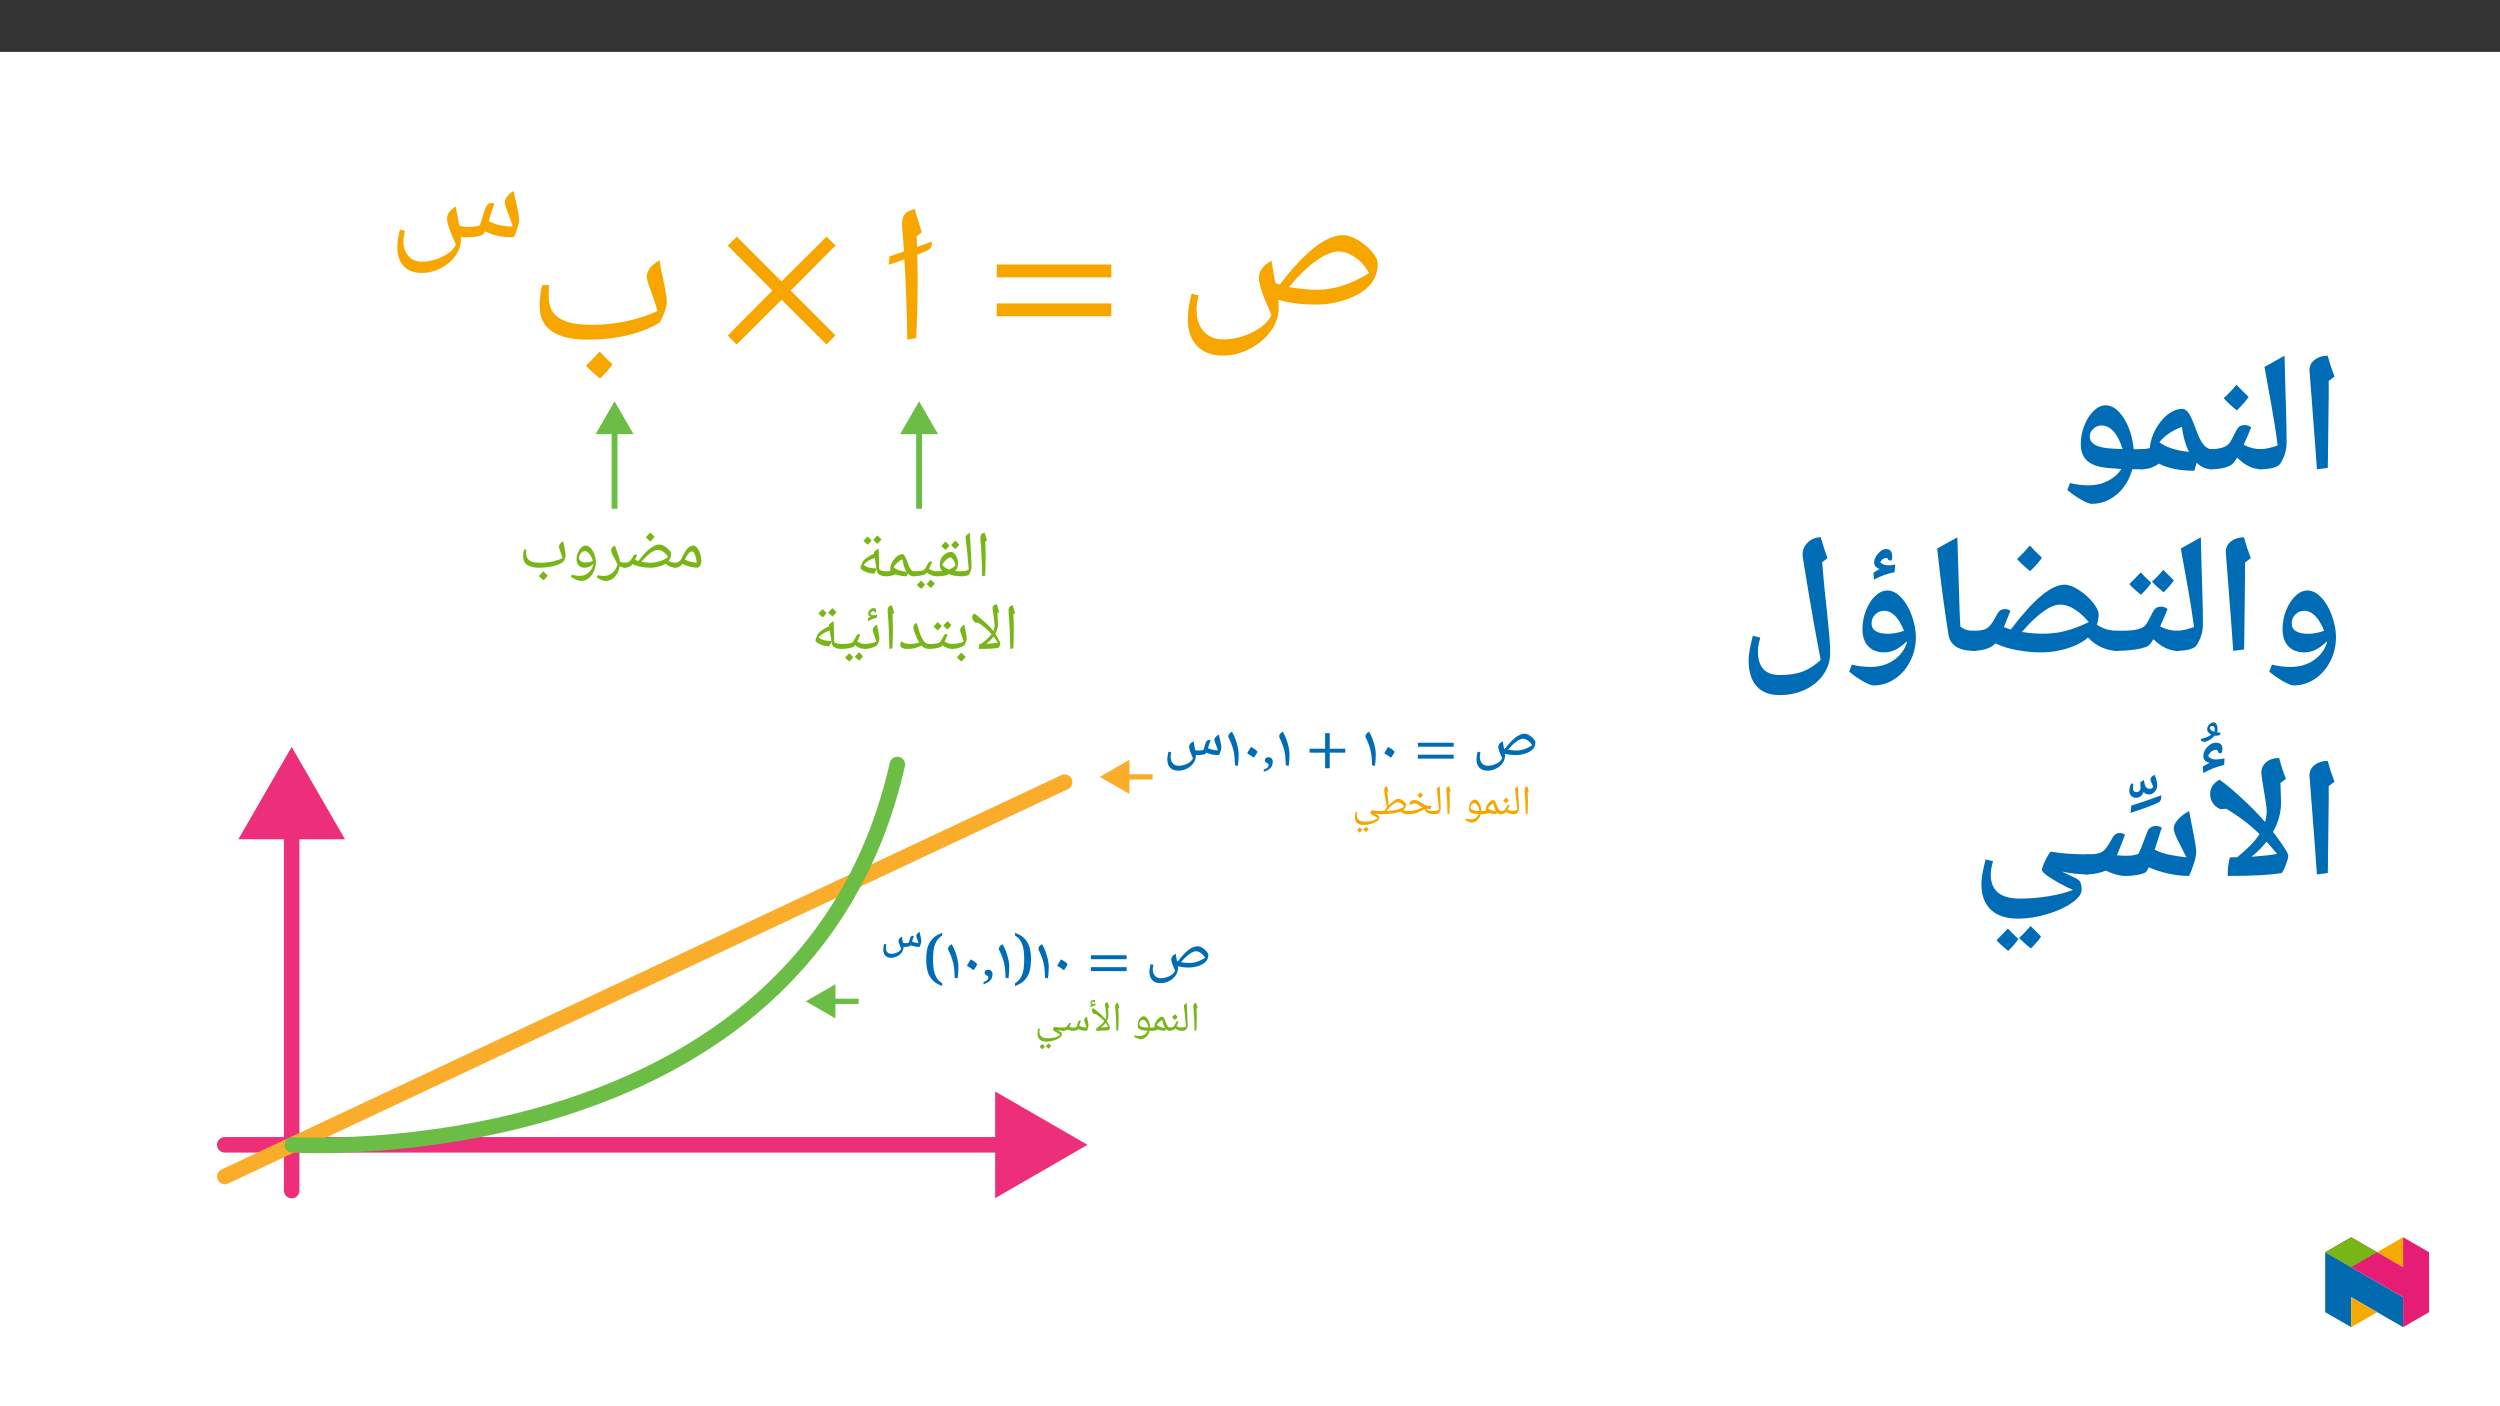 ﻿<?xml version="1.0" encoding="utf-8"?>
<svg xmlns="http://www.w3.org/2000/svg" xmlns:xlink="http://www.w3.org/1999/xlink" viewBox="0 0 960 540" version="1.1">
  <rect x="0" y="0" width="960" height="540" fill="#333333" stroke="none"/>
  <defs>
    <g>
      <symbol overflow="visible" id="glyph0-0">
        <path style="stroke:none;" d="M 0.797 0 L 0.797 -11.422 L 7.203 -11.422 L 7.203 0 Z M 1.578 -0.766 L 6.438 -0.766 L 6.438 -10.656 L 1.578 -10.656 Z M 1.578 -0.766 " />
      </symbol>
      <symbol overflow="visible" id="glyph0-1">
        <path style="stroke:none;" d="M 2.516 -5.328 L 2.516 -4.328 C 2.516 -3.297 2.477 -1.898 2.406 -0.141 L 1.672 0 C 1.609 -3.738 1.461 -6.844 1.234 -9.312 L 1.234 -9.516 C 1.234 -9.859 1.316 -10.129 1.484 -10.328 C 1.648 -10.523 1.914 -10.66 2.281 -10.734 C 2.301 -10.672 2.316 -10.609 2.328 -10.547 C 2.348 -10.492 2.523 -9.926 2.859 -8.844 L 2.422 -8.469 L 2.438 -8.391 C 2.488 -7.242 2.516 -6.223 2.516 -5.328 Z M 1.953 -11.516 Z M 2.109 0.828 Z M 2.109 0.828 " />
      </symbol>
      <symbol overflow="visible" id="glyph0-2">
        <path style="stroke:none;" d="M -0.016 0 C -0.109 0 -0.156 -0.047 -0.156 -0.141 L -0.156 -1.094 C -0.156 -1.176 -0.109 -1.219 -0.016 -1.219 C 0.629 -1.219 1.223 -1.359 1.766 -1.641 C 1.547 -4.473 1.273 -7.207 0.953 -9.844 C 1.266 -10.156 1.625 -10.453 2.031 -10.734 C 2.082 -9.586 2.164 -8.082 2.281 -6.219 C 2.383 -4.656 2.441 -3.301 2.453 -2.156 C 2.453 -1.977 2.398 -1.738 2.297 -1.438 C 2.191 -1.133 2.055 -0.844 1.891 -0.562 C 1.703 -0.188 1.066 0 -0.016 0 Z M 1.266 -11.516 Z M 1.922 0.469 Z M 1.922 0.828 Z M 1.922 0.828 " />
      </symbol>
      <symbol overflow="visible" id="glyph0-3">
        <path style="stroke:none;" d="M 0 0 C -0.094 0 -0.141 -0.047 -0.141 -0.141 L -0.141 -1.094 C -0.141 -1.176 -0.094 -1.219 0 -1.219 C 0.395 -1.219 0.734 -1.254 1.016 -1.328 C 1.297 -1.41 1.516 -1.52 1.672 -1.656 C 1.828 -1.801 2.078 -2.207 2.422 -2.875 L 2.703 -3.391 C 2.797 -3.555 2.957 -3.641 3.188 -3.641 C 3.332 -3.641 3.461 -3.598 3.578 -3.516 C 3.348 -2.953 3.094 -2.391 2.812 -1.828 C 3.176 -1.598 3.508 -1.438 3.812 -1.344 C 4.113 -1.258 4.445 -1.219 4.812 -1.219 C 4.906 -1.219 4.953 -1.176 4.953 -1.094 L 4.953 -0.141 C 4.953 -0.047 4.906 0 4.812 0 C 3.82 0 2.984 -0.312 2.297 -0.938 L 2.031 -0.594 C 1.914 -0.457 1.656 -0.32 1.25 -0.188 C 0.852 -0.062 0.438 0 0 0 Z M 2.375 -4.422 Z M 2.719 0.469 Z M 2.719 0.828 Z M 3.25 -5.344 C 3 -4.977 2.656 -4.586 2.219 -4.172 C 1.738 -4.547 1.352 -4.891 1.062 -5.203 C 1.613 -5.754 1.988 -6.145 2.188 -6.375 C 2.52 -6.008 2.875 -5.664 3.25 -5.344 Z M 2.219 -4.016 Z M 2.188 -6.766 Z M 2.188 -6.766 " />
      </symbol>
      <symbol overflow="visible" id="glyph0-4">
        <path style="stroke:none;" d="M 0 0 C -0.094 0 -0.141 -0.047 -0.141 -0.141 L -0.141 -1.094 C -0.141 -1.176 -0.094 -1.219 0 -1.219 C 0.352 -1.219 0.703 -1.273 1.047 -1.391 C 0.961 -1.535 0.922 -1.695 0.922 -1.875 C 0.922 -2.32 1.082 -2.844 1.406 -3.438 C 1.738 -4.031 2.133 -4.508 2.594 -4.875 C 3.051 -5.25 3.492 -5.438 3.922 -5.438 C 4.098 -5.438 4.258 -5.332 4.406 -5.125 C 4.551 -4.914 4.691 -4.656 4.828 -4.344 C 4.961 -4.031 5.094 -3.691 5.219 -3.328 C 5.352 -2.961 5.492 -2.625 5.641 -2.312 C 5.785 -2 5.941 -1.738 6.109 -1.531 C 6.285 -1.32 6.484 -1.219 6.703 -1.219 C 6.828 -1.219 6.891 -1.164 6.891 -1.062 L 6.891 -0.172 C 6.891 -0.055 6.828 0 6.703 0 C 6.16 0 5.676 -0.234 5.25 -0.703 L 5.047 0 C 4.023 0 3.109 -0.156 2.297 -0.469 L 2.266 -0.484 C 1.754 -0.297 1.332 -0.164 1 -0.094 C 0.676 -0.031 0.344 0 0 0 Z M 3.953 -4.219 C 3.547 -4.039 3.117 -3.742 2.672 -3.328 C 2.234 -2.922 1.93 -2.547 1.766 -2.203 C 2.461 -1.617 3.52 -1.254 4.938 -1.109 C 4.707 -1.453 4.5 -1.898 4.312 -2.453 C 4.133 -3.004 4.016 -3.594 3.953 -4.219 Z M 3.125 -6.219 Z M 4.188 0.469 Z M 3.875 0.984 Z M 3.875 0.984 " />
      </symbol>
      <symbol overflow="visible" id="glyph0-5">
        <path style="stroke:none;" d="M 3.094 3.25 C 2.75 3.25 2.312 3.141 1.781 2.922 C 1.25 2.711 0.836 2.484 0.547 2.234 L 0.781 1.703 C 1.352 1.898 2 2 2.719 2 C 3.383 2 3.973 1.836 4.484 1.516 C 4.992 1.191 5.426 0.676 5.781 -0.031 C 4.738 -0.062 3.957 -0.145 3.438 -0.281 C 2.914 -0.426 2.531 -0.648 2.281 -0.953 C 2.039 -1.266 1.922 -1.68 1.922 -2.203 C 1.922 -2.742 2.031 -3.281 2.25 -3.812 C 2.469 -4.344 2.754 -4.77 3.109 -5.094 C 3.461 -5.414 3.82 -5.578 4.188 -5.578 C 4.625 -5.578 5.031 -5.379 5.406 -4.984 C 5.789 -4.586 6.098 -4.039 6.328 -3.344 C 6.566 -2.656 6.688 -1.973 6.688 -1.297 L 6.688 -1.219 L 7.641 -1.219 C 7.723 -1.219 7.766 -1.176 7.766 -1.094 L 7.766 -0.141 C 7.766 -0.047 7.723 0 7.641 0 L 6.516 0 C 6.359 0.613 6.102 1.172 5.75 1.672 C 5.406 2.18 5 2.57 4.531 2.844 C 4.07 3.113 3.594 3.25 3.094 3.25 Z M 3.938 -4.219 C 3.719 -4.219 3.492 -4.129 3.266 -3.953 C 3.047 -3.785 2.867 -3.578 2.734 -3.328 C 2.598 -3.078 2.531 -2.852 2.531 -2.656 C 2.531 -2.281 2.676 -1.992 2.969 -1.797 C 3.27 -1.609 3.707 -1.461 4.281 -1.359 C 4.352 -1.336 4.43 -1.32 4.516 -1.312 C 4.609 -1.301 5.113 -1.273 6.031 -1.234 C 5.906 -2.066 5.641 -2.77 5.234 -3.344 C 4.828 -3.926 4.395 -4.219 3.938 -4.219 Z M 3.875 -6.359 Z M 3.484 4.031 Z M 4.031 -8.516 Z M 4.031 -8.516 " />
      </symbol>
      <symbol overflow="visible" id="glyph0-6">
        <path style="stroke:none;" d="M 0 0 C -0.094 0 -0.141 -0.047 -0.141 -0.141 L -0.141 -1.094 C -0.141 -1.176 -0.094 -1.219 0 -1.219 C 1 -1.219 1.863 -1.273 2.594 -1.391 C 3.332 -1.504 4 -1.691 4.594 -1.953 C 5.281 -2.254 5.812 -2.445 6.188 -2.531 C 5.77 -2.719 5.363 -2.961 4.969 -3.266 C 4.551 -3.566 4.203 -3.781 3.922 -3.906 C 3.641 -4.039 3.363 -4.109 3.094 -4.109 C 2.582 -4.109 2.125 -3.977 1.719 -3.719 L 1.344 -3.484 C 1.188 -3.641 1.109 -3.848 1.109 -4.109 C 1.109 -4.504 1.285 -4.82 1.641 -5.062 C 1.992 -5.312 2.457 -5.438 3.031 -5.438 C 3.375 -5.438 3.719 -5.367 4.062 -5.234 C 4.406 -5.109 4.805 -4.883 5.266 -4.562 C 5.816 -4.188 6.285 -3.898 6.672 -3.703 C 7.066 -3.504 7.461 -3.359 7.859 -3.266 C 8.254 -3.18 8.844 -3.141 9.625 -3.141 L 9.016 -1.953 C 8.504 -1.984 8.051 -2.031 7.656 -2.094 L 7.547 -2.094 L 7.609 -1.984 C 7.797 -1.672 8.078 -1.461 8.453 -1.359 C 8.828 -1.266 9.602 -1.219 10.781 -1.219 C 10.875 -1.219 10.922 -1.176 10.922 -1.094 L 10.922 -0.141 C 10.922 -0.047 10.875 0 10.781 0 C 9.988 -0.008 9.348 -0.07 8.859 -0.188 C 8.379 -0.301 7.984 -0.477 7.672 -0.719 C 7.367 -0.969 7.094 -1.363 6.844 -1.906 L 6.422 -1.719 L 5.109 -1.031 C 4.316 -0.625 3.598 -0.348 2.953 -0.203 C 2.305 -0.066 1.32 0 0 0 Z M 5.172 -6.219 Z M 5.094 0.469 Z M 5.094 0.828 Z M 6.25 -7.344 C 6 -6.977 5.656 -6.586 5.219 -6.172 C 4.738 -6.547 4.352 -6.891 4.062 -7.203 C 4.613 -7.754 4.988 -8.145 5.188 -8.375 C 5.52 -8.008 5.875 -7.664 6.25 -7.344 Z M 5.219 -6.016 Z M 5.188 -8.766 Z M 5.188 -8.766 " />
      </symbol>
      <symbol overflow="visible" id="glyph0-7">
        <path style="stroke:none;" d="M 9.75 -3.578 C 9.75 -2.785 9.375 -2.117 8.625 -1.578 C 9.082 -1.336 9.609 -1.219 10.203 -1.219 C 10.297 -1.219 10.344 -1.176 10.344 -1.094 L 10.344 -0.141 C 10.344 -0.047 10.297 0 10.203 0 C 9.723 0 9.25 -0.102 8.781 -0.312 C 8.312 -0.52 7.953 -0.77 7.703 -1.062 C 6.973 -0.727 5.961 -0.469 4.672 -0.281 C 3.379 -0.094 1.82 0 0 0 C -0.094 0 -0.141 -0.047 -0.141 -0.141 L -0.141 -1.094 C -0.141 -1.176 -0.094 -1.219 0 -1.219 L 1.328 -1.234 L 1.375 -1.234 C 1.719 -1.703 2.062 -2.148 2.406 -2.578 L 1.938 -5.344 C 1.789 -6.039 1.66 -6.805 1.547 -7.641 C 1.43 -8.484 1.375 -9.098 1.375 -9.484 C 1.375 -9.828 1.453 -10.098 1.609 -10.297 C 1.773 -10.504 2.047 -10.648 2.422 -10.734 C 2.523 -10.348 2.625 -10.016 2.719 -9.734 L 3 -8.844 L 2.578 -8.484 L 2.578 -8.406 C 2.598 -8.195 2.645 -7.691 2.719 -6.891 C 2.801 -6.086 2.863 -5.566 2.906 -5.328 C 3 -4.242 3.051 -3.578 3.062 -3.328 C 3.812 -4.16 4.52 -4.797 5.188 -5.234 C 5.852 -5.68 6.43 -5.906 6.922 -5.906 C 7.223 -5.906 7.594 -5.781 8.031 -5.531 C 8.477 -5.289 8.875 -4.977 9.219 -4.594 C 9.57 -4.207 9.75 -3.867 9.75 -3.578 Z M 9.016 -2.875 C 8.703 -3.406 8.328 -3.82 7.891 -4.125 C 7.461 -4.426 7.008 -4.578 6.531 -4.578 C 6.051 -4.578 5.438 -4.285 4.688 -3.703 C 3.938 -3.117 3.129 -2.301 2.266 -1.25 C 3.328 -1.289 4.238 -1.363 5 -1.469 C 5.77 -1.57 6.398 -1.711 6.891 -1.891 C 7.391 -2.066 8.098 -2.395 9.016 -2.875 Z M 6.766 -7.156 Z M 5.719 0.469 Z M 5.719 0.828 Z M 5.719 0.828 " />
      </symbol>
      <symbol overflow="visible" id="glyph0-8">
        <path style="stroke:none;" d="M 10.422 1.438 C 10.422 1.852 10.125 2.273 9.531 2.703 C 8.945 3.129 8.188 3.477 7.25 3.75 C 6.312 4.031 5.406 4.172 4.531 4.172 C 3.438 4.172 2.586 3.91 1.984 3.391 C 1.391 2.867 1.094 2.129 1.094 1.172 C 1.094 0.859 1.109 0.562 1.141 0.281 C 1.18 0.008 1.27 -0.383 1.406 -0.906 L 1.984 -0.766 C 1.867 -0.297 1.812 0.082 1.812 0.375 C 1.812 1.156 2.055 1.766 2.547 2.203 C 3.047 2.641 3.723 2.859 4.578 2.859 C 5.617 2.859 6.426 2.812 7 2.719 C 7.582 2.625 8.109 2.473 8.578 2.266 C 9.047 2.066 9.473 1.797 9.859 1.453 L 9.531 1.266 C 7.852 0.367 7.016 -0.188 7.016 -0.406 C 7.016 -0.539 7.051 -0.691 7.125 -0.859 C 7.195 -1.035 7.281 -1.18 7.375 -1.297 C 7.469 -1.422 7.535 -1.484 7.578 -1.484 C 7.961 -1.41 8.473 -1.348 9.109 -1.297 C 9.742 -1.242 10.406 -1.219 11.094 -1.219 C 11.207 -1.219 11.266 -1.16 11.266 -1.047 L 11.266 -0.156 C 11.266 -0.051 11.207 0 11.094 0 C 10.727 0 10.312 -0.023 9.844 -0.078 C 9.383 -0.129 8.977 -0.195 8.625 -0.281 L 10.047 0.5 C 10.211 0.594 10.316 0.719 10.359 0.875 C 10.398 1.039 10.422 1.227 10.422 1.438 Z M 5.375 -2.5 Z M 0.766 4.047 Z M 4.531 4.953 Z M 3.906 6.016 C 3.719 6.316 3.406 6.68 2.969 7.109 C 2.488 6.723 2.133 6.395 1.906 6.125 C 2.188 5.863 2.531 5.504 2.938 5.047 C 3.031 5.148 3.352 5.473 3.906 6.016 Z M 6.328 5.781 C 6.129 6.082 5.805 6.445 5.359 6.875 C 4.898 6.5 4.551 6.172 4.312 5.891 C 4.551 5.672 4.895 5.312 5.344 4.812 C 5.438 4.914 5.766 5.238 6.328 5.781 Z M 4.125 6.062 Z M 4.094 4.812 Z M 4.141 7.266 Z M 4.141 7.266 " />
      </symbol>
      <symbol overflow="visible" id="glyph0-9">
        <path style="stroke:none;" d="M 2.188 0 C 2.164 0 2.156 -0.055 2.156 -0.172 C 2.156 -0.316 2.18 -0.523 2.234 -0.797 C 2.297 -1.078 2.348 -1.219 2.391 -1.219 L 2.734 -1.219 C 3.441 -1.77 3.969 -2.207 4.312 -2.531 C 4.656 -2.863 4.984 -3.234 5.297 -3.641 C 4.816 -4.191 4.281 -4.719 3.688 -5.219 C 3.094 -5.719 2.504 -6.133 1.922 -6.469 L 1.344 -6.438 C 1.062 -6.688 0.859 -6.914 0.734 -7.125 C 0.617 -7.344 0.562 -7.57 0.562 -7.812 C 0.562 -7.969 0.594 -8.125 0.656 -8.281 C 0.727 -8.438 0.879 -8.57 1.109 -8.688 C 1.547 -8.383 2.051 -7.988 2.625 -7.5 C 3.207 -7.02 3.742 -6.539 4.234 -6.062 C 4.723 -5.594 5.234 -5.047 5.766 -4.422 L 5.781 -4.484 C 5.969 -4.891 6.062 -5.328 6.062 -5.797 C 6.062 -6.242 5.945 -7.227 5.719 -8.75 C 5.602 -9.477 5.547 -9.898 5.547 -10.016 C 5.547 -10.547 5.898 -10.879 6.609 -11.016 L 6.891 -10 L 7.188 -9.109 L 6.75 -8.75 L 6.781 -8.406 L 6.875 -6.125 C 6.875 -5.301 6.664 -4.504 6.25 -3.734 C 6.582 -3.203 6.867 -2.703 7.109 -2.234 C 7.348 -1.773 7.469 -1.484 7.469 -1.359 C 7.469 -1.18 7.398 -0.957 7.266 -0.688 C 7.141 -0.426 7.039 -0.285 6.969 -0.266 C 5.977 -0.086 4.383 0 2.188 0 Z M 6.828 -1.531 C 6.598 -1.957 6.258 -2.457 5.812 -3.031 C 5.352 -2.395 4.742 -1.801 3.984 -1.25 C 4.922 -1.281 5.867 -1.375 6.828 -1.531 Z M 6 -11.797 Z M 1.031 -9.469 Z M 6.234 0.828 Z M 3.234 0.828 Z M 1.344 -10.969 L 1.344 -11.031 C 1.344 -11.082 1.32 -11.129 1.281 -11.172 C 1.25 -11.211 1.203 -11.234 1.141 -11.234 C 0.973 -11.234 0.82 -11.172 0.688 -11.047 C 0.551 -10.93 0.453 -10.797 0.391 -10.641 C 0.555 -10.422 0.812 -10.312 1.156 -10.312 C 1.344 -10.312 1.602 -10.348 1.938 -10.422 L 1.906 -9.812 C 1.469 -9.695 1.102 -9.578 0.812 -9.453 C 0.531 -9.336 0.234 -9.195 -0.078 -9.031 L -0.109 -9.656 L 0.531 -10.016 C 0.133 -10.078 -0.062 -10.289 -0.062 -10.656 C -0.062 -10.957 0.062 -11.238 0.312 -11.5 C 0.57 -11.77 0.844 -11.906 1.125 -11.906 C 1.539 -11.906 1.75 -11.707 1.75 -11.312 C 1.75 -11.176 1.711 -11.035 1.641 -10.891 Z M 1.062 -9.266 Z M 0.906 -12.297 Z M 0.906 -12.297 " />
      </symbol>
      <symbol overflow="visible" id="glyph0-10">
        <path style="stroke:none;" d="M 3.625 0 C 3.312 0 2.957 -0.047 2.562 -0.141 C 2.176 -0.242 1.875 -0.363 1.656 -0.5 C 1.508 -0.344 1.285 -0.219 0.984 -0.125 C 0.691 -0.039 0.363 0 0 0 C -0.094 0 -0.141 -0.047 -0.141 -0.141 L -0.141 -1.094 C -0.141 -1.176 -0.094 -1.219 0 -1.219 C 0.301 -1.219 0.547 -1.242 0.734 -1.297 C 0.93 -1.359 1.117 -1.457 1.297 -1.594 C 1.43 -1.695 1.531 -1.789 1.594 -1.875 C 1.664 -1.957 1.852 -2.25 2.156 -2.75 C 2.25 -2.914 2.41 -3 2.641 -3 C 2.785 -3 2.914 -2.961 3.031 -2.891 C 2.695 -2.078 2.477 -1.586 2.375 -1.422 C 2.445 -1.391 2.613 -1.348 2.875 -1.297 C 3.145 -1.242 3.453 -1.219 3.797 -1.219 C 4.297 -1.219 4.711 -1.273 5.047 -1.391 C 5.109 -1.484 5.172 -1.633 5.234 -1.844 C 5.504 -2.75 5.691 -3.312 5.797 -3.531 C 5.91 -3.75 6.016 -3.883 6.109 -3.938 C 6.211 -4 6.328 -4.031 6.453 -4.031 C 6.598 -4.031 6.723 -3.992 6.828 -3.922 C 6.672 -3.586 6.441 -2.91 6.141 -1.891 L 6.547 -1.719 C 7.266 -1.414 8.066 -1.266 8.953 -1.266 C 8.828 -1.742 8.629 -2.328 8.359 -3.016 C 8.141 -3.566 8.031 -3.926 8.031 -4.094 C 8.031 -4.332 8.125 -4.566 8.312 -4.797 C 8.5 -5.035 8.758 -5.25 9.094 -5.438 C 9.133 -5.113 9.258 -4.504 9.469 -3.609 C 9.633 -2.91 9.719 -2.363 9.719 -1.969 C 9.719 -1.781 9.648 -1.477 9.516 -1.062 C 9.391 -0.645 9.25 -0.289 9.094 0 C 8.406 0 7.812 -0.047 7.312 -0.141 C 6.812 -0.242 6.273 -0.426 5.703 -0.688 L 5.562 -0.438 C 5.5 -0.32 5.297 -0.223 4.953 -0.141 C 4.617 -0.055 4.176 -0.008 3.625 0 Z M 5.438 -5.281 Z M 5.391 0.469 Z M 5.391 0.828 Z M 5.391 0.828 " />
      </symbol>
      <symbol overflow="visible" id="glyph1-0">
        <path style="stroke:none;" d="M 5.844 0 L 5.844 -15.672 L -0.141 -15.672 L -0.141 0 Z M 4.219 -1.531 L 1.625 -1.531 L 1.625 -14.172 L 4.078 -14.172 L 4.078 -1.531 Z M 4.219 -1.531 " />
      </symbol>
      <symbol overflow="visible" id="glyph1-1">
        <path style="stroke:none;" d="M 5.703 1.875 C 6.812 1.875 7.984 1.609 9.016 1.047 C 10.047 0.5 10.859 -0.203 11.453 -1.047 C 12.062 -1.906 12.375 -2.797 12.375 -3.734 C 12.375 -4.031 12.359 -4.359 12.359 -4.625 C 13.562 -4.312 15.031 -4.125 16.578 -4.125 C 17.906 -4.125 19.156 -4.328 20.359 -4.766 C 21.547 -5.203 22.562 -5.781 23.156 -6.484 C 23.75 -7.203 24.047 -8.016 24.047 -8.969 C 24.047 -9.359 23.797 -9.828 23.328 -10.359 C 22.875 -10.891 22.328 -11.344 21.688 -11.734 C 21.047 -12.125 20.375 -12.312 19.891 -12.312 C 18.891 -12.312 17.656 -11.844 16.438 -10.906 C 15.219 -9.969 13.828 -8.5 12.312 -6.484 L 12.281 -6.516 L 12.016 -6.594 C 11.734 -7.984 11.594 -8.875 11.531 -9.422 C 10.75 -8.984 10.391 -8.672 10.156 -8.344 C 9.922 -8.016 9.781 -7.656 9.781 -7.266 C 9.781 -6.531 10.297 -5.062 11.281 -2.891 C 10.891 -2.078 10.266 -1.391 9.141 -0.844 C 8.016 -0.297 6.875 -0.016 5.75 -0.016 C 4.766 -0.016 4.078 -0.344 3.531 -0.969 C 2.984 -1.578 2.703 -2.453 2.703 -3.578 C 2.703 -3.984 2.797 -4.531 2.953 -5.156 L 1.859 -5.438 C 1.672 -4.656 1.562 -4.062 1.516 -3.672 C 1.469 -3.281 1.422 -2.859 1.422 -2.438 C 1.422 -1.047 1.812 0 2.547 0.75 C 3.281 1.516 4.406 1.875 5.703 1.875 Z M 16.781 -5.875 C 15.844 -5.875 14.734 -5.984 13.547 -6.172 C 14.641 -7.5 15.703 -8.531 16.734 -9.266 C 17.766 -10 18.562 -10.391 19.328 -10.391 C 19.938 -10.391 20.469 -10.156 21.141 -9.719 C 21.797 -9.281 22.344 -8.641 22.812 -7.844 C 20.703 -6.531 18.766 -5.875 16.781 -5.875 Z M 16.781 -5.875 " />
      </symbol>
      <symbol overflow="visible" id="glyph1-2">
        <path style="stroke:none;" d="M 14.719 -7.328 L 14.719 -8.844 L 0.969 -8.844 L 0.969 -7.328 Z M 14.719 -2.75 L 14.719 -4.266 L 0.969 -4.266 L 0.969 -2.75 Z M 14.719 -2.75 " />
      </symbol>
      <symbol overflow="visible" id="glyph1-3">
        <path style="stroke:none;" d="M 1.625 -4.797 C 2.453 -4.328 3.281 -3.812 4.219 -3.094 C 5.141 -4.422 5.562 -5.156 5.562 -5.359 C 5.562 -5.484 5.359 -5.703 5.016 -6 C 4.672 -6.328 4.078 -6.719 3.094 -7.266 C 2.781 -6.812 2.547 -6.422 2.312 -6 L 2.297 -6 C 2.109 -5.609 1.875 -5.203 1.625 -4.797 Z M 1.625 -4.797 " />
      </symbol>
      <symbol overflow="visible" id="glyph1-4">
        <path style="stroke:none;" d="M 1.625 -11.344 C 1.625 -11.141 1.703 -10.938 1.812 -10.688 L 1.828 -10.688 C 2.469 -9.422 2.938 -8.25 3.25 -7.172 C 3.594 -6.094 3.828 -5.047 3.938 -4.062 C 4.078 -3.078 4.156 -1.781 4.172 -0.234 L 5.297 0.047 C 5.5 -1.438 5.609 -2.891 5.609 -4.375 C 5.609 -5.594 5.391 -6.984 4.922 -8.578 C 4.5 -10.172 3.844 -11.672 3.047 -13.094 C 2.5 -12.797 2.172 -12.531 1.969 -12.234 C 1.766 -11.938 1.625 -11.641 1.625 -11.344 Z M 1.625 -11.344 " />
      </symbol>
      <symbol overflow="visible" id="glyph1-5">
        <path style="stroke:none;" d="M 14.688 -5.047 L 14.688 -6.562 L 8.703 -6.562 L 8.703 -12.531 L 6.938 -12.531 L 6.938 -6.562 L 0.969 -6.562 L 0.969 -5.047 L 6.938 -5.047 L 6.938 0.938 L 8.703 0.938 L 8.703 -5.047 Z M 14.688 -5.047 " />
      </symbol>
      <symbol overflow="visible" id="glyph1-6">
        <path style="stroke:none;" d="M 4.266 -1.578 C 4.266 -2.062 4.109 -2.469 3.828 -2.797 C 3.547 -3.141 3.094 -3.297 2.641 -3.297 C 2.297 -3.297 1.875 -3.203 1.625 -3 C 1.375 -2.797 1.234 -2.516 1.234 -2.156 C 1.234 -1.859 1.328 -1.625 1.484 -1.469 C 1.656 -1.312 1.812 -1.188 2 -1.094 C 2.156 -0.984 2.312 -0.891 2.469 -0.781 C 2.641 -0.688 2.688 -0.547 2.688 -0.344 C 2.688 0.406 2.203 1.016 0.828 1.438 L 0.828 2.266 C 2 1.906 2.891 1.422 3.438 0.781 C 3.969 0.141 4.266 -0.641 4.266 -1.578 Z M 4.266 -1.578 " />
      </symbol>
      <symbol overflow="visible" id="glyph1-7">
        <path style="stroke:none;" d="M 13.094 -4.125 C 13.844 -4.125 14.516 -4.172 15.078 -4.281 C 15.656 -4.406 16.094 -4.531 16.203 -4.75 L 16.391 -5.062 C 17.141 -4.719 17.922 -4.469 18.641 -4.328 C 19.344 -4.188 20.188 -4.125 21.297 -4.125 C 21.5 -4.562 21.703 -5.062 21.891 -5.688 C 22.078 -6.281 22.172 -6.688 22.172 -6.938 C 22.172 -7.297 22.125 -7.672 22.078 -8.062 C 21.984 -8.453 21.906 -8.875 21.828 -9.312 C 21.734 -9.719 21.641 -10.156 21.531 -10.594 C 21.406 -11.031 21.344 -11.484 21.266 -12.031 C 20.578 -11.672 20.219 -11.375 19.938 -11 C 19.672 -10.688 19.5 -10.344 19.5 -10 C 19.5 -9.734 19.672 -9.234 19.969 -8.438 C 20.375 -7.406 20.672 -6.562 20.828 -5.938 C 20.266 -5.938 19.625 -6 18.984 -6.125 C 18.391 -6.234 17.703 -6.484 17.047 -6.766 C 17.484 -8.328 17.828 -9.312 18.047 -9.719 C 17.859 -9.859 17.578 -9.906 17.375 -9.906 C 17.219 -9.906 16.938 -9.859 16.641 -9.625 C 16.75 -9.703 16.5 -9.484 16.344 -9.172 L 16.328 -9.172 C 16.156 -8.828 15.906 -8.016 15.516 -6.766 C 15.422 -6.469 15.359 -6.234 15.25 -6.047 C 14.906 -5.938 14.219 -5.875 13.359 -5.875 C 12.906 -5.875 12.453 -5.938 12.125 -6.031 L 11.781 -7.766 C 11.672 -8.25 11.594 -8.781 11.531 -9.422 C 10.75 -8.984 10.359 -8.672 10.156 -8.344 C 9.922 -8.016 9.781 -7.656 9.781 -7.266 C 9.781 -6.531 10.297 -5.062 11.281 -2.891 C 10.891 -2.078 10.266 -1.391 9.141 -0.844 C 8.016 -0.297 6.875 -0.016 5.75 -0.016 C 4.766 -0.016 4.078 -0.344 3.531 -0.969 C 2.953 -1.578 2.703 -2.453 2.703 -3.578 C 2.703 -3.984 2.797 -4.531 2.953 -5.156 L 1.859 -5.438 C 1.672 -4.656 1.562 -4.078 1.516 -3.672 C 1.438 -3.297 1.422 -2.859 1.422 -2.438 C 1.422 -1.047 1.812 0 2.547 0.75 C 3.281 1.516 4.406 1.875 5.703 1.875 C 6.812 1.875 7.984 1.609 9.016 1.047 C 10.047 0.5 10.859 -0.188 11.453 -1.047 C 12.062 -1.875 12.375 -2.797 12.375 -3.734 L 12.375 -4.156 Z M 13.094 -4.125 " />
      </symbol>
      <symbol overflow="visible" id="glyph1-8">
        <path style="stroke:none;" d="M 4.109 -7.266 C 4.109 -6.344 4.078 -5.453 3.984 -4.562 C 3.938 -3.672 3.781 -2.844 3.531 -2.047 C 3.281 -1.234 2.953 -0.5 2.5 0.156 C 2.016 0.828 1.391 1.391 0.594 1.922 L 0.594 3 C 1.781 2.516 2.781 2.016 3.531 1.422 C 4.281 0.797 4.875 0.094 5.359 -0.734 C 5.828 -1.531 6.188 -2.5 6.391 -3.578 C 6.625 -4.656 6.734 -5.891 6.734 -7.266 C 6.734 -8.641 6.625 -9.859 6.391 -10.938 C 6.188 -12.016 5.828 -12.953 5.359 -13.781 C 4.875 -14.594 4.281 -15.312 3.531 -15.906 C 2.781 -16.5 1.781 -17.016 0.594 -17.469 L 0.594 -16.406 C 1.391 -15.906 2.016 -15.328 2.5 -14.672 C 2.953 -14 3.281 -13.266 3.531 -12.469 C 3.781 -11.688 3.938 -10.859 3.984 -9.969 C 4.078 -9.078 4.109 -8.188 4.109 -7.266 Z M 4.109 -7.266 " />
      </symbol>
      <symbol overflow="visible" id="glyph1-9">
        <path style="stroke:none;" d="M 3.812 -7.266 C 3.812 -8.188 3.828 -9.078 3.922 -9.969 C 3.969 -10.859 4.125 -11.688 4.375 -12.469 C 4.625 -13.266 4.953 -14 5.406 -14.672 C 5.891 -15.328 6.516 -15.906 7.312 -16.406 L 7.312 -17.469 C 6.141 -16.984 5.141 -16.484 4.375 -15.906 C 3.625 -15.312 3.031 -14.594 2.547 -13.781 C 2.062 -12.953 1.703 -12.016 1.484 -10.938 C 1.281 -9.859 1.172 -8.641 1.172 -7.266 C 1.172 -5.891 1.281 -4.656 1.484 -3.578 C 1.703 -2.5 2.062 -1.531 2.547 -0.734 C 3.031 0.094 3.625 0.797 4.375 1.422 C 5.141 2.016 6.141 2.516 7.312 3 L 7.312 1.922 C 6.516 1.391 5.891 0.828 5.406 0.156 C 4.953 -0.5 4.625 -1.234 4.375 -2.047 C 4.125 -2.844 3.969 -3.672 3.922 -4.562 C 3.828 -5.453 3.812 -6.344 3.812 -7.266 Z M 3.812 -7.266 " />
      </symbol>
      <symbol overflow="visible" id="glyph2-0">
        <path style="stroke:none;" d="M 4.141 -0.109 L 4.141 -11.203 L -0.141 -11.203 L -0.141 0 L 4.141 0 Z M 2.953 -1.297 L 1.188 -1.297 L 1.188 -9.922 L 2.812 -9.922 L 2.812 -1.297 Z M 2.953 -1.297 " />
      </symbol>
      <symbol overflow="visible" id="glyph2-1">
        <path style="stroke:none;" d="M 9.156 -2.891 C 9.688 -2.891 10.156 -2.922 10.562 -3 C 10.953 -3.078 11.297 -3.203 11.375 -3.359 L 11.469 -3.547 C 12 -3.312 12.547 -3.125 13.047 -3.031 C 13.547 -2.938 14.141 -2.891 14.906 -2.891 C 15.094 -3.312 15.25 -3.656 15.375 -4.094 C 15.5 -4.516 15.562 -4.797 15.562 -4.969 C 15.562 -5.219 15.531 -5.484 15.5 -5.766 C 15.438 -6.031 15.391 -6.328 15.328 -6.625 C 15.266 -6.922 15.203 -7.219 15.109 -7.531 C 15.031 -7.828 14.984 -8.156 14.906 -8.656 C 14.375 -8.359 14.125 -8.156 13.922 -7.891 C 13.734 -7.672 13.609 -7.344 13.609 -7.109 C 13.609 -6.938 13.719 -6.578 13.922 -6.016 C 14.219 -5.297 14.422 -4.703 14.5 -4.375 C 14.188 -4.375 13.734 -4.422 13.281 -4.516 C 12.875 -4.594 12.391 -4.766 12 -4.938 C 12.297 -5.938 12.531 -6.625 12.688 -6.969 C 12.531 -7.094 12.312 -7.156 12.156 -7.156 C 12.047 -7.156 11.828 -7.094 11.719 -7.016 C 11.734 -7.016 11.516 -6.828 11.375 -6.531 C 11.266 -6.297 11.094 -5.734 10.812 -4.844 C 10.75 -4.641 10.719 -4.562 10.672 -4.469 C 10.438 -4.375 9.953 -4.328 9.359 -4.328 C 9.031 -4.328 8.719 -4.375 8.5 -4.438 L 8.297 -5.547 C 8.219 -5.891 8.172 -6.266 8.094 -6.828 C 7.5 -6.484 7.219 -6.266 7.078 -6.031 C 6.922 -5.812 6.797 -5.469 6.797 -5.203 C 6.797 -4.688 7.156 -3.656 7.844 -2.141 C 7.578 -1.578 7.188 -1.203 6.406 -0.812 C 5.609 -0.438 4.812 -0.234 4.031 -0.234 C 3.344 -0.234 2.891 -0.438 2.5 -0.859 C 2.109 -1.297 1.938 -1.828 1.938 -2.609 C 1.938 -2.906 2 -3.297 2.141 -3.828 L 1.281 -4.047 C 1.125 -3.375 1.047 -2.969 1.016 -2.688 C 0.969 -2.422 0.953 -2.125 0.953 -1.812 C 0.953 -0.844 1.234 -0.031 1.75 0.5 C 2.266 1.031 3.078 1.312 4 1.312 C 4.766 1.312 5.609 1.094 6.344 0.703 C 7.062 0.328 7.641 -0.156 8.062 -0.766 C 8.469 -1.344 8.719 -2.062 8.719 -2.734 L 8.719 -2.906 Z M 9.156 -2.891 " />
      </symbol>
      <symbol overflow="visible" id="glyph3-0">
        <path style="stroke:none;" d="M 1.25 0 L 1.25 -17.844 L 11.25 -17.844 L 11.25 0 Z M 2.453 -1.203 L 10.047 -1.203 L 10.047 -16.656 L 2.453 -16.656 Z M 2.453 -1.203 " />
      </symbol>
      <symbol overflow="visible" id="glyph3-1">
        <path style="stroke:none;" d="M 0 0 C -0.133 0 -0.203 -0.066 -0.203 -0.203 L -0.203 -1.703 C -0.203 -1.836 -0.133 -1.906 0 -1.906 C 0.633 -1.906 1.172 -2.055 1.609 -2.359 C 2.047 -2.66 2.422 -3.129 2.734 -3.766 L 3.234 -4.766 C 3.879 -6.129 4.508 -7.094 5.125 -7.656 C 5.738 -8.219 6.41 -8.5 7.141 -8.5 C 7.629 -8.5 8.113 -8.203 8.594 -7.609 C 9.082 -7.016 9.473 -6.25 9.766 -5.312 C 10.066 -4.375 10.219 -3.469 10.219 -2.594 C 10.219 -2.082 10.125 -1.617 9.938 -1.203 C 9.75 -0.785 9.422 -0.383 8.953 0 C 7.953 0 6.883 -0.133 5.75 -0.406 C 4.625 -0.688 3.688 -1.047 2.938 -1.484 C 2.539 -0.961 2.109 -0.582 1.641 -0.344 C 1.18 -0.113 0.633 0 0 0 Z M 8.406 -1.906 C 8.363 -2.938 8.164 -3.922 7.812 -4.859 C 7.457 -5.805 7.102 -6.281 6.75 -6.281 C 6.438 -6.281 6.141 -6.188 5.859 -6 C 5.578 -5.812 5.297 -5.52 5.016 -5.125 C 4.742 -4.738 4.375 -4.082 3.906 -3.156 C 5.082 -2.52 6.582 -2.102 8.406 -1.906 Z M 6.172 -9.719 Z M 6.281 0.734 Z M 5.781 1.531 Z M 5.781 1.531 " />
      </symbol>
      <symbol overflow="visible" id="glyph3-2">
        <path style="stroke:none;" d="M 19.656 0 C 18.945 0 18.238 -0.141 17.531 -0.422 C 16.832 -0.711 16.266 -1.086 15.828 -1.547 C 15.078 -1.066 14.164 -0.688 13.094 -0.406 C 12.031 -0.133 10.969 0 9.906 0 C 8.695 0 7.457 -0.129 6.188 -0.391 C 4.914 -0.648 3.906 -0.988 3.156 -1.406 L 2.734 -0.922 C 2.18 -0.305 1.27 0 0 0 C -0.133 0 -0.203 -0.066 -0.203 -0.203 L -0.203 -1.703 C -0.203 -1.836 -0.133 -1.906 0 -1.906 C 0.75 -1.906 1.344 -2.039 1.781 -2.312 C 2.219 -2.582 2.66 -3.109 3.109 -3.891 L 3.5 -4.594 C 3.676 -4.883 3.941 -5.031 4.297 -5.031 C 4.535 -5.031 4.734 -4.953 4.891 -4.797 C 4.535 -3.953 4.285 -3.375 4.141 -3.062 C 4.547 -2.863 4.961 -2.703 5.391 -2.578 C 8.578 -6.805 11.289 -8.922 13.531 -8.922 C 14.008 -8.922 14.594 -8.727 15.281 -8.344 C 15.977 -7.969 16.598 -7.477 17.141 -6.875 C 17.68 -6.27 17.953 -5.738 17.953 -5.281 C 17.953 -4.27 17.633 -3.375 17 -2.594 C 17.75 -2.133 18.633 -1.906 19.656 -1.906 C 19.801 -1.906 19.875 -1.836 19.875 -1.703 L 19.875 -0.203 C 19.875 -0.066 19.801 0 19.656 0 Z M 10.156 -1.906 C 12.332 -1.906 14.555 -2.617 16.828 -4.047 C 16.328 -4.922 15.723 -5.602 15.016 -6.094 C 14.305 -6.594 13.609 -6.844 12.922 -6.844 C 12.129 -6.844 11.188 -6.457 10.094 -5.688 C 9 -4.914 7.816 -3.773 6.547 -2.266 C 7.848 -2.023 9.051 -1.906 10.156 -1.906 Z M 10.141 -10.141 Z M 12.156 0.734 Z M 12.156 1.297 Z M 11.625 -11.906 C 11.238 -11.344 10.703 -10.727 10.016 -10.062 C 9.273 -10.656 8.676 -11.195 8.219 -11.688 C 9.07 -12.539 9.656 -13.156 9.969 -13.531 C 10.5 -12.945 11.051 -12.406 11.625 -11.906 Z M 10.016 -9.828 Z M 9.969 -14.141 Z M 9.969 -14.141 " />
      </symbol>
      <symbol overflow="visible" id="glyph3-3">
        <path style="stroke:none;" d="M 9.969 0 C 9.188 0 8.508 -0.203 7.938 -0.609 C 7.645 1.129 7 2.516 6 3.547 C 5 4.586 3.805 5.109 2.422 5.109 C 2.016 5.109 1.469 4.945 0.781 4.625 C 0.094 4.312 -0.453 4.004 -0.859 3.703 L -0.516 2.875 C 0.398 3.062 1.188 3.156 1.844 3.156 C 3.094 3.156 4.16 2.781 5.047 2.031 C 5.941 1.289 6.625 0.207 7.094 -1.219 C 6.875 -1.758 6.617 -2.285 6.328 -2.797 C 5.742 -3.805 5.316 -4.617 5.047 -5.234 C 4.785 -5.848 4.656 -6.363 4.656 -6.781 C 4.656 -7.195 4.785 -7.531 5.047 -7.781 C 5.305 -8.039 5.66 -8.285 6.109 -8.516 C 6.234 -8.066 6.398 -7.562 6.609 -7 C 7.141 -5.613 7.492 -4.609 7.672 -3.984 C 7.859 -3.359 7.973 -2.832 8.016 -2.406 C 8.578 -2.07 9.227 -1.906 9.969 -1.906 C 10.113 -1.906 10.188 -1.836 10.188 -1.703 L 10.188 -0.203 C 10.188 -0.066 10.113 0 9.969 0 Z M 4.906 -9.734 Z M 2.531 6.328 Z M 2.531 6.328 " />
      </symbol>
      <symbol overflow="visible" id="glyph3-4">
        <path style="stroke:none;" d="M 4.828 5.078 C 4.285 5.078 3.598 4.906 2.766 4.562 C 1.941 4.227 1.305 3.867 0.859 3.484 L 1.203 2.656 C 2.098 2.969 3.113 3.125 4.25 3.125 C 5.5 3.125 6.57 2.754 7.469 2.016 C 8.363 1.285 9.039 0.207 9.5 -1.219 L 9.469 -1.422 L 9.422 -1.391 C 8.973 -0.961 8.461 -0.625 7.891 -0.375 C 7.316 -0.125 6.723 0 6.109 0 C 5.148 0 4.391 -0.289 3.828 -0.875 C 3.273 -1.469 3 -2.25 3 -3.219 C 3 -4.07 3.172 -4.91 3.516 -5.734 C 3.859 -6.566 4.305 -7.234 4.859 -7.734 C 5.41 -8.242 5.969 -8.5 6.531 -8.5 C 7.176 -8.5 7.789 -8.207 8.375 -7.625 C 8.969 -7.051 9.457 -6.234 9.844 -5.172 C 10.238 -4.109 10.438 -3.055 10.438 -2.016 C 10.438 -0.836 10.172 0.316 9.641 1.453 C 9.109 2.598 8.414 3.488 7.562 4.125 C 6.707 4.758 5.797 5.078 4.828 5.078 Z M 6.141 -6.375 C 5.797 -6.375 5.453 -6.242 5.109 -5.984 C 4.773 -5.734 4.5 -5.41 4.281 -5.016 C 4.062 -4.617 3.953 -4.254 3.953 -3.922 C 3.953 -3.316 4.191 -2.848 4.672 -2.516 C 5.148 -2.191 5.832 -2.031 6.719 -2.031 C 7.133 -2.031 7.516 -2.066 7.859 -2.141 C 8.203 -2.211 8.664 -2.367 9.25 -2.609 C 8.969 -3.703 8.531 -4.602 7.938 -5.312 C 7.352 -6.02 6.754 -6.375 6.141 -6.375 Z M 6.406 -9.719 Z M 4.828 6.297 Z M 6.281 -14.328 Z M 6.281 -14.328 " />
      </symbol>
      <symbol overflow="visible" id="glyph3-5">
        <path style="stroke:none;" d="M 7.844 0 C 5.883 0 4.379 -0.352 3.328 -1.062 C 2.273 -1.77 1.75 -2.836 1.75 -4.266 C 1.75 -5.297 1.863 -6.207 2.094 -7 L 2.984 -7 C 2.961 -6.938 2.941 -6.766 2.922 -6.484 C 2.898 -6.211 2.891 -5.977 2.891 -5.781 C 2.891 -4.812 3.07 -4.062 3.438 -3.531 C 3.801 -3 4.383 -2.594 5.188 -2.312 C 5.988 -2.039 7.051 -1.906 8.375 -1.906 C 9.926 -1.906 11.441 -2.062 12.922 -2.375 C 14.41 -2.695 15.727 -3.129 16.875 -3.672 C 16.695 -4.367 16.395 -5.285 15.969 -6.422 C 15.645 -7.266 15.484 -7.82 15.484 -8.094 C 15.484 -8.445 15.625 -8.812 15.906 -9.188 C 16.195 -9.562 16.609 -9.898 17.141 -10.203 C 17.211 -9.711 17.301 -9.227 17.406 -8.75 C 17.508 -8.27 17.609 -7.797 17.703 -7.328 C 17.805 -6.867 17.891 -6.422 17.953 -5.984 C 18.023 -5.555 18.062 -5.148 18.062 -4.766 C 18.062 -4.191 17.773 -3.348 17.203 -2.234 C 16.098 -1.523 14.754 -0.973 13.172 -0.578 C 11.586 -0.191 9.812 0 7.844 0 Z M 9.125 -9.969 Z M 9.453 0.734 Z M 9.453 1.297 Z M 11.203 3.016 C 10.805 3.578 10.27 4.188 9.594 4.844 C 8.875 4.281 8.273 3.734 7.797 3.203 C 8.547 2.473 9.129 1.863 9.547 1.375 C 10.117 2 10.672 2.547 11.203 3.016 Z M 9.531 3.203 Z M 9.547 1.141 Z M 9.594 5.094 Z M 9.547 0.766 Z M 9.547 0.766 " />
      </symbol>
      <symbol overflow="visible" id="glyph3-6">
        <path style="stroke:none;" d="M 3.938 -8.328 L 3.938 -6.766 C 3.938 -5.148 3.879 -2.961 3.766 -0.203 L 2.609 0 C 2.504 -5.844 2.273 -10.691 1.922 -14.547 L 1.922 -14.875 C 1.922 -15.395 2.051 -15.812 2.312 -16.125 C 2.57 -16.445 2.988 -16.66 3.562 -16.766 C 3.582 -16.66 3.602 -16.562 3.625 -16.469 C 3.656 -16.383 3.93 -15.5 4.453 -13.812 L 3.781 -13.234 L 3.797 -13.109 C 3.891 -11.316 3.938 -9.723 3.938 -8.328 Z M 3.047 -18 Z M 3.281 1.297 Z M 3.281 1.297 " />
      </symbol>
      <symbol overflow="visible" id="glyph3-7">
        <path style="stroke:none;" d="M -0.031 0 C -0.176 0 -0.25 -0.066 -0.25 -0.203 L -0.25 -1.703 C -0.25 -1.836 -0.176 -1.906 -0.031 -1.906 C 0.977 -1.906 1.906 -2.125 2.75 -2.562 C 2.406 -6.988 1.984 -11.258 1.484 -15.375 C 1.961 -15.863 2.52 -16.328 3.156 -16.766 C 3.238 -14.984 3.375 -12.629 3.562 -9.703 C 3.719 -7.266 3.805 -5.156 3.828 -3.375 C 3.828 -3.082 3.742 -2.703 3.578 -2.234 C 3.41 -1.766 3.203 -1.305 2.953 -0.859 C 2.648 -0.285 1.656 0 -0.031 0 Z M 1.984 -18 Z M 3 0.734 Z M 3 1.297 Z M 3 1.297 " />
      </symbol>
      <symbol overflow="visible" id="glyph3-8">
        <path style="stroke:none;" d="M 2.172 -1.984 C 1.555 -2.703 1.25 -3.422 1.25 -4.141 C 1.25 -4.566 1.297 -5.062 1.391 -5.625 C 1.492 -6.195 1.598 -6.57 1.703 -6.75 C 2.129 -7.539 2.691 -8.172 3.391 -8.641 C 4.086 -9.109 4.844 -9.344 5.656 -9.344 C 6.082 -9.344 6.492 -9.133 6.891 -8.719 C 7.297 -8.301 7.625 -7.734 7.875 -7.016 C 8.133 -6.297 8.266 -5.582 8.266 -4.875 C 8.266 -3.801 7.906 -2.852 7.188 -2.031 C 7.719 -1.945 8.613 -1.906 9.875 -1.906 C 10.02 -1.906 10.094 -1.836 10.094 -1.703 L 10.094 -0.203 C 10.094 -0.066 10.02 0 9.875 0 C 7.82 0 6.148 -0.254 4.859 -0.766 L 4.75 -0.812 C 4.176 -0.52 3.508 -0.312 2.75 -0.188 C 2 -0.062 1.094 0 0.031 0 C -0.125 0 -0.203 -0.078 -0.203 -0.234 L -0.203 -1.672 C -0.203 -1.828 -0.125 -1.906 0.031 -1.906 C 0.945 -1.906 1.66 -1.93 2.172 -1.984 Z M 7.281 -4.109 C 7.25 -4.516 7.117 -4.969 6.891 -5.469 C 6.66 -5.969 6.398 -6.383 6.109 -6.719 C 5.828 -7.062 5.598 -7.234 5.422 -7.234 C 4.953 -7.234 4.395 -6.953 3.75 -6.391 C 3.102 -5.828 2.582 -5.156 2.188 -4.375 C 2.875 -3.562 3.734 -2.961 4.766 -2.578 C 5.68 -2.922 6.52 -3.43 7.281 -4.109 Z M 5 -10.578 Z M 4.844 0.734 Z M 4.844 1.297 Z M 4.969 -11.812 C 4.664 -11.332 4.172 -10.766 3.484 -10.109 C 2.742 -10.711 2.191 -11.219 1.828 -11.625 C 2.266 -12.031 2.801 -12.594 3.438 -13.312 C 3.633 -13.113 4.145 -12.613 4.969 -11.812 Z M 8.734 -12.172 C 8.43 -11.672 7.93 -11.098 7.234 -10.453 C 6.523 -11.016 5.977 -11.531 5.594 -12 C 5.77 -12.156 6.305 -12.719 7.203 -13.688 C 7.398 -13.469 7.91 -12.961 8.734 -12.172 Z M 5.375 -9.859 Z M 5.25 -14.297 Z M 5.375 -10.109 Z M 5.375 -10.109 " />
      </symbol>
      <symbol overflow="visible" id="glyph3-9">
        <path style="stroke:none;" d="M 6.672 -5.688 C 6.898 -5.688 7.102 -5.625 7.281 -5.5 C 6.988 -4.77 6.727 -4.16 6.5 -3.672 C 6.27 -3.18 6.129 -2.91 6.078 -2.859 C 6.641 -2.492 7.16 -2.242 7.641 -2.109 C 8.129 -1.973 8.66 -1.906 9.234 -1.906 C 9.367 -1.906 9.438 -1.836 9.438 -1.703 L 9.438 -0.203 C 9.438 -0.066 9.367 0 9.234 0 C 7.691 0 6.375 -0.484 5.281 -1.453 L 4.875 -0.922 C 4.695 -0.734 4.086 -0.531 3.047 -0.312 C 2.016 -0.102 1 0 0 0 C -0.133 0 -0.203 -0.066 -0.203 -0.203 L -0.203 -1.703 C -0.203 -1.836 -0.133 -1.906 0 -1.906 C 1.031 -1.906 1.906 -1.945 2.625 -2.031 C 3.352 -2.125 3.863 -2.273 4.156 -2.484 C 4.457 -2.703 4.895 -3.367 5.469 -4.484 L 5.906 -5.281 C 6.051 -5.551 6.305 -5.688 6.672 -5.688 Z M 5.406 -6.906 Z M 4.719 0.734 Z M 4.719 1.297 Z M 4.547 3.141 C 4.242 3.617 3.75 4.188 3.062 4.844 C 2.312 4.238 1.758 3.734 1.406 3.328 C 1.844 2.91 2.379 2.348 3.016 1.641 C 3.16 1.797 3.672 2.297 4.547 3.141 Z M 8.312 2.781 C 8.008 3.25 7.508 3.816 6.812 4.484 C 6.082 3.898 5.531 3.391 5.156 2.953 C 5.531 2.609 6.07 2.047 6.781 1.266 C 6.926 1.43 7.438 1.938 8.312 2.781 Z M 4.875 3.203 Z M 4.828 1.266 Z M 4.891 5.094 Z M 4.891 5.094 " />
      </symbol>
      <symbol overflow="visible" id="glyph3-10">
        <path style="stroke:none;" d="M 0 0 C -0.133 0 -0.203 -0.066 -0.203 -0.203 L -0.203 -1.703 C -0.203 -1.836 -0.133 -1.906 0 -1.906 C 0.551 -1.906 1.098 -1.988 1.641 -2.156 C 1.504 -2.395 1.438 -2.656 1.438 -2.938 C 1.438 -3.625 1.691 -4.43 2.203 -5.359 C 2.711 -6.285 3.328 -7.039 4.047 -7.625 C 4.766 -8.207 5.453 -8.5 6.109 -8.5 C 6.391 -8.5 6.645 -8.332 6.875 -8 C 7.102 -7.676 7.32 -7.27 7.531 -6.781 C 7.738 -6.301 7.941 -5.773 8.141 -5.203 C 8.348 -4.629 8.566 -4.098 8.797 -3.609 C 9.035 -3.117 9.289 -2.711 9.562 -2.391 C 9.832 -2.066 10.133 -1.906 10.469 -1.906 C 10.656 -1.906 10.75 -1.816 10.75 -1.641 L 10.75 -0.266 C 10.75 -0.086 10.656 0 10.469 0 C 9.625 0 8.863 -0.363 8.188 -1.094 L 7.891 0 C 6.297 0 4.863 -0.242 3.594 -0.734 L 3.531 -0.75 C 2.727 -0.457 2.07 -0.258 1.562 -0.156 C 1.051 -0.051 0.531 0 0 0 Z M 6.172 -6.578 C 5.535 -6.305 4.867 -5.848 4.172 -5.203 C 3.484 -4.566 3.016 -3.977 2.766 -3.438 C 3.836 -2.52 5.488 -1.953 7.719 -1.734 C 7.352 -2.266 7.031 -2.961 6.75 -3.828 C 6.469 -4.691 6.273 -5.609 6.172 -6.578 Z M 4.875 -9.719 Z M 6.531 0.734 Z M 6.047 1.531 Z M 6.047 1.531 " />
      </symbol>
      <symbol overflow="visible" id="glyph3-11">
        <path style="stroke:none;" d="M 6.969 -0.984 C 6.062 -1.055 5.438 -1.129 5.094 -1.203 C 4.75 -1.285 4.391 -1.398 4.016 -1.547 C 3.648 -1.691 3.27 -1.875 2.875 -2.094 C 2.488 -2.312 2.195 -2.52 2 -2.719 C 1.801 -2.926 1.703 -3.113 1.703 -3.281 C 1.703 -3.5 1.812 -3.875 2.031 -4.406 C 2.258 -4.945 2.445 -5.348 2.594 -5.609 C 2.844 -6.066 3.391 -6.598 4.234 -7.203 C 5.086 -7.816 5.992 -8.312 6.953 -8.688 L 6.859 -9.375 C 7.441 -9.895 8.047 -10.332 8.672 -10.688 L 8.906 -2.562 C 9.664 -2.125 10.535 -1.906 11.516 -1.906 C 11.648 -1.906 11.719 -1.836 11.719 -1.703 L 11.719 -0.203 C 11.719 -0.066 11.648 0 11.516 0 C 10.504 0 9.688 -0.188 9.062 -0.562 C 8.438 -0.945 8.07 -1.484 7.969 -2.172 L 7.891 -2.703 Z M 2.922 -4.438 C 3.586 -3.875 4.328 -3.5 5.141 -3.312 C 5.953 -3.125 6.852 -3.02 7.844 -3 L 7.188 -7.031 L 7.172 -7.078 C 5.18 -6.398 3.766 -5.52 2.922 -4.438 Z M 5.781 -11.906 Z M 7.625 0.734 Z M 7.141 1.531 Z M 5.969 -13.812 C 5.664 -13.332 5.172 -12.766 4.484 -12.109 C 3.742 -12.711 3.191 -13.219 2.828 -13.625 C 3.266 -14.031 3.801 -14.594 4.438 -15.312 C 4.633 -15.113 5.145 -14.613 5.969 -13.812 Z M 9.734 -14.172 C 9.43 -13.672 8.93 -13.098 8.234 -12.453 C 7.523 -13.016 6.977 -13.531 6.594 -14 C 6.77 -14.156 7.305 -14.719 8.203 -15.688 C 8.398 -15.469 8.91 -14.961 9.734 -14.172 Z M 6.375 -11.859 Z M 6.25 -16.297 Z M 6.375 -12.109 Z M 6.375 -12.109 " />
      </symbol>
      <symbol overflow="visible" id="glyph3-12">
        <path style="stroke:none;" d="M 3.422 0 C 3.379 0 3.359 -0.086 3.359 -0.266 C 3.359 -0.492 3.406 -0.82 3.5 -1.25 C 3.594 -1.688 3.672 -1.906 3.734 -1.906 L 4.266 -1.906 C 5.367 -2.77 6.188 -3.453 6.719 -3.953 C 7.258 -4.461 7.781 -5.039 8.281 -5.688 C 7.52 -6.551 6.676 -7.375 5.75 -8.156 C 4.82 -8.938 3.906 -9.586 3 -10.109 L 2.094 -10.047 C 1.656 -10.441 1.336 -10.805 1.141 -11.141 C 0.953 -11.473 0.859 -11.82 0.859 -12.188 C 0.859 -12.445 0.91 -12.695 1.016 -12.938 C 1.129 -13.176 1.363 -13.391 1.719 -13.578 C 2.414 -13.098 3.211 -12.477 4.109 -11.719 C 5.004 -10.969 5.836 -10.223 6.609 -9.484 C 7.379 -8.742 8.176 -7.883 9 -6.906 L 9.031 -7 C 9.32 -7.633 9.469 -8.316 9.469 -9.047 C 9.469 -9.742 9.285 -11.285 8.922 -13.672 C 8.742 -14.805 8.656 -15.461 8.656 -15.641 C 8.656 -16.473 9.211 -16.992 10.328 -17.203 L 10.766 -15.625 L 11.219 -14.234 L 10.547 -13.656 L 10.578 -13.141 L 10.734 -9.562 C 10.734 -8.281 10.41 -7.035 9.766 -5.828 C 10.285 -4.992 10.727 -4.219 11.094 -3.5 C 11.469 -2.781 11.656 -2.316 11.656 -2.109 C 11.656 -1.836 11.555 -1.492 11.359 -1.078 C 11.16 -0.66 11.004 -0.441 10.891 -0.422 C 9.336 -0.141 6.848 0 3.422 0 Z M 10.672 -2.391 C 10.305 -3.055 9.773 -3.836 9.078 -4.734 C 8.367 -3.742 7.414 -2.816 6.219 -1.953 C 7.676 -2.004 9.16 -2.148 10.672 -2.391 Z M 9.375 -18.422 Z M 1.594 -14.797 Z M 9.734 1.297 Z M 5.047 1.297 Z M 5.047 1.297 " />
      </symbol>
      <symbol overflow="visible" id="glyph3-13">
        <path style="stroke:none;" d="M 0 0 C -0.133 0 -0.203 -0.066 -0.203 -0.203 L -0.203 -1.703 C -0.203 -1.836 -0.133 -1.906 0 -1.906 C 0.758 -1.906 1.535 -1.988 2.328 -2.156 C 3.129 -2.32 3.828 -2.539 4.422 -2.812 C 4.211 -3.594 3.91 -4.508 3.516 -5.562 C 3.203 -6.426 3.047 -6.984 3.047 -7.234 C 3.047 -7.598 3.191 -7.973 3.484 -8.359 C 3.785 -8.742 4.18 -9.07 4.672 -9.344 C 4.742 -8.875 4.941 -7.922 5.266 -6.484 C 5.492 -5.379 5.609 -4.523 5.609 -3.922 C 5.609 -3.672 5.531 -3.316 5.375 -2.859 C 5.227 -2.398 5.016 -1.906 4.734 -1.375 C 3.191 -0.457 1.613 0 0 0 Z M 3.469 -10.578 Z M 3.172 0.734 Z M 3.172 1.297 Z M 5.203 3.016 C 4.805 3.578 4.27 4.188 3.594 4.844 C 2.875 4.281 2.273 3.734 1.797 3.203 C 2.547 2.473 3.129 1.863 3.547 1.375 C 4.117 2 4.672 2.547 5.203 3.016 Z M 3.531 3.203 Z M 3.547 1.141 Z M 3.594 5.094 Z M 3.547 0.766 Z M 3.547 0.766 " />
      </symbol>
      <symbol overflow="visible" id="glyph3-14">
        <path style="stroke:none;" d="M 6.672 -5.688 C 6.898 -5.688 7.102 -5.625 7.281 -5.5 C 6.988 -4.77 6.727 -4.16 6.5 -3.672 C 6.27 -3.18 6.129 -2.91 6.078 -2.859 C 6.641 -2.492 7.16 -2.242 7.641 -2.109 C 8.129 -1.973 8.66 -1.906 9.234 -1.906 C 9.367 -1.906 9.438 -1.836 9.438 -1.703 L 9.438 -0.203 C 9.438 -0.066 9.367 0 9.234 0 C 7.691 0 6.375 -0.484 5.281 -1.453 L 4.875 -0.922 C 4.695 -0.734 4.086 -0.531 3.047 -0.312 C 2.016 -0.102 1 0 0 0 C -0.133 0 -0.203 -0.066 -0.203 -0.203 L -0.203 -1.703 C -0.203 -1.836 -0.133 -1.906 0 -1.906 C 1.031 -1.906 1.906 -1.945 2.625 -2.031 C 3.352 -2.125 3.863 -2.273 4.156 -2.484 C 4.457 -2.703 4.895 -3.367 5.469 -4.484 L 5.906 -5.281 C 6.051 -5.551 6.305 -5.688 6.672 -5.688 Z M 5.406 -6.906 Z M 4.719 0.734 Z M 4.719 1.297 Z M 4.969 -8.812 C 4.664 -8.332 4.172 -7.766 3.484 -7.109 C 2.742 -7.711 2.191 -8.219 1.828 -8.625 C 2.266 -9.031 2.801 -9.594 3.438 -10.312 C 3.633 -10.113 4.145 -9.613 4.969 -8.812 Z M 8.734 -9.172 C 8.43 -8.672 7.93 -8.098 7.234 -7.453 C 6.523 -8.016 5.977 -8.531 5.594 -9 C 5.77 -9.156 6.305 -9.719 7.203 -10.688 C 7.398 -10.469 7.91 -9.961 8.734 -9.172 Z M 5.375 -6.859 Z M 5.25 -11.297 Z M 5.375 -7.109 Z M 5.375 -7.109 " />
      </symbol>
      <symbol overflow="visible" id="glyph3-15">
        <path style="stroke:none;" d="M 12.047 0 C 11.367 0 10.781 -0.113 10.281 -0.344 C 9.781 -0.57 9.336 -0.891 8.953 -1.297 C 7.422 -0.43 5.738 0 3.906 0 C 2.883 0 2.117 -0.133 1.609 -0.406 C 1.109 -0.688 0.859 -1.082 0.859 -1.594 C 0.859 -2.125 1.004 -2.562 1.297 -2.906 C 1.711 -2.562 2.188 -2.305 2.719 -2.141 C 3.25 -1.984 3.91 -1.906 4.703 -1.906 C 5.742 -1.906 6.895 -2.078 8.156 -2.422 C 7.52 -3.535 6.984 -4.676 6.547 -5.844 C 6.109 -7.02 5.891 -7.836 5.891 -8.297 C 5.891 -9.109 6.332 -9.664 7.219 -9.969 C 7.562 -8.707 7.867 -7.648 8.141 -6.797 C 8.422 -5.941 8.68 -5.25 8.922 -4.719 C 9.16 -4.188 9.445 -3.676 9.781 -3.188 C 10.125 -2.707 10.473 -2.375 10.828 -2.188 C 11.18 -2 11.586 -1.906 12.047 -1.906 C 12.191 -1.906 12.266 -1.836 12.266 -1.703 L 12.266 -0.203 C 12.266 -0.066 12.191 0 12.047 0 Z M 5.641 -11.188 Z M 5.969 0.734 Z M 5.969 1.297 Z M 5.969 1.297 " />
      </symbol>
      <symbol overflow="visible" id="glyph3-16">
        <path style="stroke:none;" d="M 0 0 C -0.133 0 -0.203 -0.066 -0.203 -0.203 L -0.203 -1.703 C -0.203 -1.836 -0.133 -1.906 0 -1.906 C 0.758 -1.906 1.535 -1.988 2.328 -2.156 C 3.129 -2.32 3.828 -2.539 4.422 -2.812 C 4.211 -3.594 3.91 -4.508 3.516 -5.562 C 3.203 -6.426 3.047 -6.984 3.047 -7.234 C 3.047 -7.598 3.191 -7.973 3.484 -8.359 C 3.785 -8.742 4.18 -9.07 4.672 -9.344 C 4.742 -8.875 4.941 -7.922 5.266 -6.484 C 5.492 -5.379 5.609 -4.523 5.609 -3.922 C 5.609 -3.672 5.531 -3.316 5.375 -2.859 C 5.227 -2.398 5.016 -1.906 4.734 -1.375 C 3.191 -0.457 1.613 0 0 0 Z M 3.469 -10.578 Z M 3.172 0.734 Z M 3.172 1.297 Z M 3.703 -14.062 L 3.719 -14.188 C 3.719 -14.258 3.688 -14.332 3.625 -14.406 C 3.562 -14.488 3.473 -14.531 3.359 -14.531 C 3.078 -14.531 2.816 -14.426 2.578 -14.219 C 2.336 -14.008 2.172 -13.758 2.078 -13.469 C 2.348 -13.113 2.77 -12.938 3.344 -12.938 C 3.75 -12.938 4.219 -12.992 4.75 -13.109 L 4.688 -12.031 C 4.02 -11.863 3.457 -11.691 3 -11.516 C 2.539 -11.336 1.961 -11.062 1.266 -10.688 L 1.203 -11.766 L 1.734 -12.078 L 2.297 -12.391 C 1.617 -12.516 1.281 -12.883 1.281 -13.5 C 1.281 -14.031 1.5 -14.523 1.938 -14.984 C 2.375 -15.453 2.832 -15.688 3.312 -15.688 C 3.719 -15.688 4.004 -15.586 4.172 -15.391 C 4.336 -15.191 4.422 -14.945 4.422 -14.656 C 4.422 -14.445 4.352 -14.203 4.219 -13.922 Z M 2.875 -16.297 Z M 3.281 -10.812 Z M 3.281 -10.812 " />
      </symbol>
      <symbol overflow="visible" id="glyph4-0">
        <path style="stroke:none;" d="M 18.672 0 L 18.672 -51.109 L 0 -51.109 L 0 0 Z M 13.75 -5 L 4.938 -5 L 4.938 -46.172 L 13.75 -46.172 Z M 13.75 -5 " />
      </symbol>
      <symbol overflow="visible" id="glyph4-1">
        <path style="stroke:none;" d="M 18.609 6.125 C 22.188 6.125 25.703 5.234 29.062 3.438 C 32.422 1.641 35.125 -0.672 37.062 -3.438 C 39 -6.203 39.969 -9.109 39.969 -12.172 C 39.969 -13.156 39.906 -14.203 39.828 -15.25 C 44.234 -14.047 49.016 -13.453 54.016 -13.453 C 58.359 -13.453 62.469 -14.125 66.344 -15.547 C 70.234 -16.969 73.219 -18.828 75.172 -21.141 C 77.109 -23.469 78 -26.156 78 -29.219 C 78 -30.484 77.266 -32.047 75.766 -33.766 C 74.266 -35.484 72.484 -36.984 70.391 -38.25 C 68.297 -39.531 66.422 -40.125 64.859 -40.125 C 61.562 -40.125 57.906 -38.625 53.953 -35.562 C 49.984 -32.5 45.422 -27.719 40.422 -21.141 L 40.047 -21.219 L 38.703 -21.75 C 37.875 -26 37.438 -28.922 37.203 -30.328 C 35.422 -29.297 34.219 -28.25 33.469 -27.203 C 32.734 -26.156 32.359 -24.953 32.359 -23.688 C 32.359 -21.297 34 -16.516 37.203 -9.422 C 35.938 -6.797 33.469 -4.562 29.812 -2.766 C 26.156 -0.969 22.422 -0.078 18.75 -0.078 C 15.547 -0.078 13 -1.125 11.203 -3.141 C 9.422 -5.156 8.438 -8 8.438 -11.656 C 8.438 -13 8.734 -14.797 9.266 -16.969 L 6.5 -17.641 C 5.906 -15.172 5.531 -13.219 5.375 -11.953 C 5.234 -10.688 5.078 -9.344 5.078 -7.922 C 5.078 -3.438 6.281 0 8.672 2.469 C 11.062 4.938 14.344 6.125 18.609 6.125 Z M 54.688 -19.125 C 51.625 -19.125 48.047 -19.5 43.938 -20.172 C 47.453 -24.438 50.891 -27.797 54.25 -30.188 C 57.609 -32.578 60.516 -33.844 62.984 -33.844 C 65 -33.844 67.094 -33.094 69.266 -31.688 C 71.438 -30.266 73.219 -28.172 74.719 -25.547 C 67.844 -21.297 61.188 -19.125 54.688 -19.125 Z M 54.688 -19.125 " />
      </symbol>
      <symbol overflow="visible" id="glyph4-2">
        <path style="stroke:none;" d="M 47.594 -23.906 L 47.594 -28.844 L 3.594 -28.844 L 3.594 -23.906 Z M 47.594 -8.969 L 47.594 -13.891 L 3.594 -13.891 L 3.594 -8.969 Z M 47.594 -8.969 " />
      </symbol>
      <symbol overflow="visible" id="glyph4-3">
        <path style="stroke:none;" d="M 44.609 -1.641 L 27.422 -18.828 L 44.609 -36.156 L 41.172 -39.531 L 23.906 -22.344 L 6.719 -39.531 L 3.219 -36.094 L 20.391 -18.828 L 3.219 -1.562 L 6.656 1.875 L 23.906 -15.312 L 41.172 1.875 Z M 44.609 -1.641 " />
      </symbol>
      <symbol overflow="visible" id="glyph4-4">
        <path style="stroke:none;" d="M 33.172 9.484 C 31.609 8.062 29.969 6.422 28.25 4.562 C 26.969 5.984 25.25 7.844 23.016 10.016 C 24.438 11.578 26.219 13.219 28.391 14.938 C 30.406 13 32.047 11.203 33.172 9.484 Z M 23.469 0 C 29.359 0 34.672 -0.594 39.375 -1.797 C 44.078 -2.906 48.125 -4.562 51.406 -6.656 C 53.125 -10.016 54.016 -12.547 54.016 -14.266 C 54.016 -15.391 53.953 -16.656 53.641 -17.938 C 53.5 -19.203 53.203 -20.547 52.906 -21.969 C 52.672 -23.312 52.375 -24.734 52 -26.156 C 51.703 -27.578 51.484 -29.062 51.25 -30.484 C 49.688 -29.594 48.422 -28.547 47.594 -27.5 C 46.781 -26.297 46.328 -25.25 46.328 -24.203 C 46.328 -23.391 46.781 -21.75 47.75 -19.203 C 49.016 -15.844 49.906 -13.078 50.438 -10.984 C 47 -9.344 43.031 -8.062 38.625 -7.094 C 34.219 -6.125 29.656 -5.672 25.031 -5.672 C 21.078 -5.672 17.938 -6.125 15.547 -6.875 C 13.156 -7.766 11.438 -8.969 10.312 -10.531 C 9.188 -12.109 8.672 -14.344 8.672 -17.266 C 8.672 -17.859 8.672 -18.531 8.734 -19.422 C 8.812 -20.172 8.812 -20.703 8.891 -20.922 L 6.203 -20.922 C 5.531 -18.531 5.234 -15.766 5.234 -12.703 C 5.234 -8.438 6.797 -5.312 9.938 -3.141 C 13.078 -1.047 17.562 0 23.469 0 Z M 23.469 0 " />
      </symbol>
      <symbol overflow="visible" id="glyph5-0">
        <path style="stroke:none;" d="M 18.672 0 L 18.672 -51.109 L 0 -51.109 L 0 0 Z M 13.75 -5 L 4.938 -5 L 4.938 -46.172 L 13.75 -46.172 Z M 13.75 -5 " />
      </symbol>
      <symbol overflow="visible" id="glyph5-1">
        <path style="stroke:none;" d="M 11.734 -24.875 C 11.734 -27.266 11.656 -29.812 11.578 -32.578 C 13.219 -33.25 14.562 -33.766 15.469 -34.219 C 16.594 -34.75 17.188 -35.562 17.188 -36.844 L 17.109 -37.656 C 15.984 -37.203 13.969 -36.469 11.5 -35.562 C 11.438 -36.766 11.438 -37.953 11.359 -39.156 L 11.281 -39.531 L 13.297 -41.25 C 11.734 -46.328 10.906 -49.016 10.906 -49.312 C 10.766 -49.531 10.766 -49.844 10.688 -50.141 C 8.969 -49.766 7.703 -49.172 6.875 -48.266 C 6.125 -47.297 5.75 -46.031 5.75 -44.453 L 5.75 -43.484 C 6.047 -40.5 6.281 -37.281 6.5 -33.844 C 4.625 -33.172 2.766 -32.578 0.969 -31.984 L 0.594 -28.766 C 2.469 -29.359 4.625 -30.031 6.656 -30.781 C 7.25 -21.812 7.547 -11.578 7.766 0 L 11.203 -0.594 C 11.578 -8.891 11.734 -15.391 11.734 -20.25 Z M 11.734 -24.875 " />
      </symbol>
      <symbol overflow="visible" id="glyph6-0">
        <path style="stroke:none;" d="M 13.078 0 L 13.078 -35.766 L 0 -35.766 L 0 0 Z M 9.625 -3.5 L 3.453 -3.5 L 3.453 -32.312 L 9.625 -32.312 Z M 9.625 -3.5 " />
      </symbol>
      <symbol overflow="visible" id="glyph6-1">
        <path style="stroke:none;" d="M 29.859 -9.406 C 31.594 -9.406 33.109 -9.516 34.406 -9.781 C 35.719 -10.047 36.5 -10.359 36.766 -10.828 L 37.234 -11.656 C 39.125 -10.766 40.891 -10.203 42.516 -9.891 C 44.141 -9.578 46.078 -9.406 48.328 -9.406 C 48.797 -10.406 49.266 -11.562 49.688 -12.969 C 50.094 -14.328 50.312 -15.266 50.312 -15.844 C 50.312 -16.625 50.203 -17.516 50.094 -18.406 C 49.891 -19.297 49.734 -20.234 49.531 -21.234 C 49.312 -22.172 49.109 -23.172 48.844 -24.156 C 48.578 -25.156 48.422 -26.203 48.266 -27.188 C 47.219 -26.625 46.391 -25.938 45.766 -25.109 C 45.125 -24.375 44.812 -23.578 44.812 -22.797 C 44.812 -22.219 45.188 -21.078 45.859 -19.25 C 46.812 -16.891 47.484 -14.953 47.859 -13.547 C 46.234 -13.547 44.766 -13.703 43.297 -13.969 C 41.938 -14.219 40.375 -14.797 38.641 -15.578 C 39.641 -18.984 40.422 -21.234 40.891 -22.219 C 40.531 -22.484 40.109 -22.594 39.641 -22.594 C 39.281 -22.594 38.906 -22.484 38.594 -22.281 C 38.234 -22.125 37.922 -21.656 37.547 -20.922 C 37.188 -20.141 36.609 -18.297 35.719 -15.422 C 35.516 -14.75 35.297 -14.219 35.094 -13.906 C 34 -13.547 32.422 -13.391 30.484 -13.391 C 29.438 -13.391 28.391 -13.547 27.344 -13.859 L 26.625 -17.734 C 26.359 -18.828 26.203 -20.031 26.047 -21.234 C 24.781 -20.5 23.906 -19.766 23.422 -19.031 C 22.906 -18.297 22.641 -17.469 22.641 -16.578 C 22.641 -14.906 23.797 -11.562 26.047 -6.594 C 25.156 -4.766 23.422 -3.188 20.859 -1.938 C 18.297 -0.688 15.688 -0.047 13.125 -0.047 C 10.875 -0.047 9.094 -0.781 7.844 -2.203 C 6.531 -3.609 5.906 -5.594 5.906 -8.156 C 5.906 -9.094 6.125 -10.359 6.484 -11.875 L 4.547 -12.344 C 4.125 -10.609 3.875 -9.312 3.766 -8.375 C 3.609 -7.531 3.562 -6.531 3.562 -5.547 C 3.562 -2.406 4.391 0 6.062 1.719 C 7.734 3.453 10.047 4.281 13.016 4.281 C 15.531 4.281 17.984 3.656 20.344 2.406 C 22.703 1.156 24.578 -0.422 25.938 -2.406 C 27.297 -4.281 27.984 -6.375 27.984 -8.531 L 27.984 -9.516 Z M 29.859 -9.406 " />
      </symbol>
      <symbol overflow="visible" id="glyph7-0">
        <path style="stroke:none;" d="M 6.125 -46.406 L 32.812 -46.406 L 32.812 0 L 6.125 0 Z M 9.422 -3.297 L 29.516 -3.297 L 29.516 -43.094 L 9.422 -43.094 Z M 9.422 -3.297 " />
      </symbol>
      <symbol overflow="visible" id="glyph7-1">
        <path style="stroke:none;" d="M 12.375 -29.047 L 12.031 -1.109 L 7.844 -0.578 L 7.109 -10.891 L 4.984 -38.656 C 4.984 -40.281 5.66 -41.609 7.016 -42.641 C 8.367 -43.672 10.02 -44.188 11.969 -44.188 C 12.707 -41.445 13.582 -38.781 14.594 -36.188 L 12.375 -34.5 Z M 9.203 -47.359 Z M 9.812 3.75 Z M 9.812 3.75 " />
      </symbol>
      <symbol overflow="visible" id="glyph7-2">
        <path style="stroke:none;" d="M 1.781 -39.891 L 9.484 -44.188 C 9.641 -37.031 9.812 -30.688 10 -25.156 C 10.188 -19.625 10.281 -14.867 10.281 -10.891 C 10.281 -7.898 9.438 -5.141 7.75 -2.609 C 7.32 -1.973 6.398 -1.473 4.984 -1.109 C 3.566 -0.754 1.906 -0.578 0 -0.578 C -0.363 -0.578 -0.547 -0.754 -0.547 -1.109 L -0.547 -7.75 C -0.547 -8.102 -0.363 -8.281 0 -8.281 C 1.945 -8.281 4.234 -8.77 6.859 -9.75 C 6.516 -12.301 6.148 -14.828 5.766 -17.328 C 5.391 -19.828 4.062 -27.348 1.781 -39.891 Z M 5.141 -47.359 Z M 7.484 3.75 Z M 7.484 3.75 " />
      </symbol>
      <symbol overflow="visible" id="glyph7-3">
        <path style="stroke:none;" d="M 0 -0.578 C -0.363 -0.578 -0.547 -0.754 -0.547 -1.109 L -0.547 -7.75 C -0.547 -8.102 -0.363 -8.281 0 -8.281 C 2.789 -8.281 4.914 -8.789 6.375 -9.812 C 6.801 -10.102 7.191 -10.531 7.547 -11.094 C 7.91 -11.656 8.504 -12.781 9.328 -14.469 C 10.023 -15.883 10.629 -16.75 11.141 -17.062 C 11.648 -17.383 12.266 -17.547 12.984 -17.547 C 14.016 -17.547 14.879 -17.238 15.578 -16.625 L 12.703 -9.969 C 14.773 -8.844 17.055 -8.281 19.547 -8.281 C 19.91 -8.281 20.094 -8.102 20.094 -7.75 L 20.094 -1.109 C 20.094 -0.754 19.91 -0.578 19.547 -0.578 C 16.266 -0.578 13.133 -2.066 10.156 -5.047 C 9.645 -4.18 9.16 -3.484 8.703 -2.953 C 8.109 -2.273 7.062 -1.707 5.562 -1.25 C 4.07 -0.801 2.219 -0.578 0 -0.578 Z M 9.609 -22.344 Z M 11.328 3.75 Z M 14.578 -28.344 C 13.547 -26.844 12.035 -25.117 10.047 -23.172 C 7.91 -24.898 6.238 -26.453 5.031 -27.828 C 7.02 -29.754 8.66 -31.484 9.953 -33.016 C 10.879 -31.953 12.422 -30.395 14.578 -28.344 Z M 10.047 -22.531 Z M 9.984 -34.594 Z M 9.984 -34.594 " />
      </symbol>
      <symbol overflow="visible" id="glyph7-4">
        <path style="stroke:none;" d="M 27.969 -1.266 C 27.969 -0.805 27.723 -0.578 27.234 -0.578 C 25.055 -0.578 23.109 -1.41 21.391 -3.078 L 20.5 0 C 17.727 0 15.148 -0.242 12.766 -0.734 C 10.391 -1.234 8.453 -1.898 6.953 -2.734 C 5.742 -1.93 4.598 -1.367 3.516 -1.047 C 2.441 -0.734 1.27 -0.578 0 -0.578 C -0.363 -0.578 -0.547 -0.754 -0.547 -1.109 L -0.547 -7.75 C -0.547 -8.102 -0.363 -8.281 0 -8.281 C 0.969 -8.281 1.953 -8.383 2.953 -8.594 L 3.391 -8.703 C 3.566 -11.086 4.305 -13.484 5.609 -15.891 C 6.922 -18.305 8.492 -20.223 10.328 -21.641 C 12.16 -23.055 14.02 -23.766 15.906 -23.766 C 16.789 -23.766 17.613 -23.195 18.375 -22.062 C 19.133 -20.938 20.035 -18.926 21.078 -16.031 C 22.004 -13.363 22.957 -11.406 23.938 -10.156 C 24.926 -8.906 26.023 -8.281 27.234 -8.281 C 27.723 -8.281 27.969 -8.07 27.969 -7.656 Z M 15.75 -16.891 C 11.938 -15.422 9.055 -13.453 7.109 -10.984 C 9.41 -9.098 13.07 -7.867 18.094 -7.297 L 18.469 -7.234 C 17.051 -10.066 16.145 -13.285 15.75 -16.891 Z M 13.297 -28.531 Z M 15.391 3.75 Z M 15.391 3.75 " />
      </symbol>
      <symbol overflow="visible" id="glyph7-5">
        <path style="stroke:none;" d="M 32.281 -0.578 L 28.281 -0.578 C 27.156 3.461 25.172 6.688 22.328 9.094 C 19.484 11.5 16.273 12.703 12.703 12.703 C 11.867 12.703 10.504 12.16 8.609 11.078 C 6.723 9.992 4.961 8.766 3.328 7.391 L 4.375 4.703 C 6.688 5.297 9.055 5.594 11.484 5.594 C 14.234 5.594 16.711 5.023 18.922 3.891 C 21.141 2.754 22.852 1.234 24.062 -0.672 C 20.332 -0.879 17.633 -1.156 15.969 -1.5 C 14.312 -1.852 12.91 -2.422 11.766 -3.203 C 10.629 -3.984 9.801 -4.957 9.281 -6.125 C 8.758 -7.289 8.5 -8.695 8.5 -10.344 C 8.5 -12.719 8.953 -15.062 9.859 -17.375 C 10.773 -19.695 11.973 -21.57 13.453 -23 C 14.93 -24.426 16.438 -25.141 17.969 -25.141 C 20.551 -25.141 22.891 -23.508 24.984 -20.25 C 27.078 -16.988 28.352 -13 28.812 -8.281 L 32.281 -8.281 C 32.633 -8.281 32.812 -8.102 32.812 -7.75 L 32.812 -1.109 C 32.812 -0.754 32.633 -0.578 32.281 -0.578 Z M 16.5 -17.391 C 15.227 -17.391 14.148 -16.945 13.266 -16.062 C 12.379 -15.176 11.938 -14.203 11.938 -13.141 C 11.938 -10.742 14.07 -9.266 18.344 -8.703 C 19.27 -8.566 21.344 -8.438 24.562 -8.312 C 23.656 -11.258 22.504 -13.508 21.109 -15.062 C 19.711 -16.613 18.176 -17.391 16.5 -17.391 Z M 17.609 -29.891 Z M 14.281 15.875 Z M 17.297 -39.109 Z M 17.297 -39.109 " />
      </symbol>
      <symbol overflow="visible" id="glyph7-6">
        <path style="stroke:none;" d="M 28.953 -5.812 C 28.953 -2.531 28.223 0.539 26.766 3.406 C 25.316 6.281 23.336 8.547 20.828 10.203 C 18.328 11.867 15.617 12.703 12.703 12.703 C 11.867 12.703 10.504 12.16 8.609 11.078 C 6.723 9.992 4.961 8.766 3.328 7.391 L 4.375 4.703 C 6.688 5.297 9.055 5.594 11.484 5.594 C 14.867 5.594 17.816 4.754 20.328 3.078 C 22.836 1.41 24.566 -0.863 25.516 -3.75 L 25.453 -4.25 C 24.18 -2.938 22.816 -1.898 21.359 -1.141 C 19.898 -0.379 18.422 0 16.922 0 C 14.211 0 12.117 -0.781 10.641 -2.344 C 9.172 -3.914 8.438 -6.117 8.438 -8.953 C 8.438 -11.398 8.883 -13.773 9.781 -16.078 C 10.688 -18.391 11.879 -20.25 13.359 -21.656 C 14.836 -23.062 16.375 -23.766 17.969 -23.766 C 19.801 -23.766 21.551 -22.898 23.219 -21.172 C 24.895 -19.453 26.27 -17.133 27.344 -14.219 C 28.414 -11.301 28.953 -8.5 28.953 -5.812 Z M 16.828 -15.969 C 15.453 -15.969 14.289 -15.492 13.344 -14.547 C 12.406 -13.609 11.938 -12.461 11.938 -11.109 C 11.938 -9.816 12.477 -8.832 13.562 -8.156 C 14.656 -7.477 16.195 -7.141 18.188 -7.141 C 20.176 -7.141 22.238 -7.52 24.375 -8.281 C 23.969 -9.469 23.359 -10.707 22.547 -12 C 21.734 -13.289 20.832 -14.273 19.844 -14.953 C 18.863 -15.629 17.859 -15.969 16.828 -15.969 Z M 17.609 -28.531 Z M 12.562 15.875 Z M 17.297 -42.188 Z M 17.297 -42.188 " />
      </symbol>
      <symbol overflow="visible" id="glyph7-7">
        <path style="stroke:none;" d="M 0 -0.578 C -0.363 -0.578 -0.547 -0.754 -0.547 -1.109 L -0.547 -7.75 C -0.547 -8.102 -0.363 -8.281 0 -8.281 C 3.488 -8.281 5.852 -8.375 7.094 -8.562 C 8.332 -8.758 9.332 -9.047 10.094 -9.422 C 10.852 -9.805 11.43 -10.285 11.828 -10.859 C 12.234 -11.43 12.883 -12.625 13.781 -14.438 C 14.477 -15.852 15.078 -16.723 15.578 -17.047 C 16.086 -17.379 16.703 -17.547 17.422 -17.547 C 18.484 -17.547 19.344 -17.238 20 -16.625 C 18.832 -13.789 17.879 -11.57 17.141 -9.969 C 19.211 -8.844 21.5 -8.281 24 -8.281 C 24.352 -8.281 24.531 -8.102 24.531 -7.75 L 24.531 -1.109 C 24.531 -0.754 24.352 -0.578 24 -0.578 C 20.695 -0.578 17.551 -2.066 14.562 -5.047 C 13.719 -3.648 13.016 -2.781 12.453 -2.438 C 11.891 -2.102 10.969 -1.785 9.688 -1.484 C 8.414 -1.191 6.938 -0.969 5.25 -0.812 C 3.57 -0.656 1.82 -0.578 0 -0.578 Z M 14.062 -22.344 Z M 12.281 3.75 Z M 13.734 -26.688 C 12.648 -25.102 11.328 -23.582 9.766 -22.125 C 7.898 -23.582 6.414 -24.945 5.312 -26.219 L 7.641 -28.562 L 9.703 -30.719 C 10.504 -29.789 11.848 -28.445 13.734 -26.688 Z M 22.422 -27.641 C 21.297 -26.016 19.984 -24.492 18.484 -23.078 C 16.691 -24.492 15.203 -25.848 14.016 -27.141 C 15.598 -28.598 17.047 -30.109 18.359 -31.672 C 19.141 -30.848 20.492 -29.504 22.422 -27.641 Z M 13.922 -33.266 Z M 13.891 -22.125 Z M 13.891 -22.125 " />
      </symbol>
      <symbol overflow="visible" id="glyph7-8">
        <path style="stroke:none;" d="M 56.078 -1.109 C 56.078 -0.754 55.891 -0.578 55.516 -0.578 C 53.523 -0.578 51.547 -1.016 49.578 -1.891 C 47.609 -2.766 45.832 -4.039 44.25 -5.719 C 43.227 -4.695 41.695 -3.723 39.656 -2.797 C 37.613 -1.879 35.426 -1.18 33.094 -0.703 C 30.77 -0.234 28.508 0 26.312 0 C 23.438 0 20.422 -0.27 17.266 -0.812 C 14.109 -1.352 11.242 -2.234 8.672 -3.453 C 7.941 -2.523 6.75 -1.812 5.094 -1.312 C 3.438 -0.82 1.738 -0.578 0 -0.578 C -0.363 -0.578 -0.547 -0.754 -0.547 -1.109 L -0.547 -7.75 C -0.547 -8.102 -0.363 -8.281 0 -8.281 C 2.582 -8.281 4.367 -8.578 5.359 -9.172 C 6.359 -9.766 7.406 -11.066 8.5 -13.078 L 9.484 -14.859 C 10.16 -16.035 11.145 -16.625 12.438 -16.625 C 13.156 -16.625 13.832 -16.406 14.469 -15.969 L 11.969 -9.688 L 14.594 -8.766 C 19.125 -14.723 23.07 -19.082 26.438 -21.844 C 29.801 -24.613 32.723 -26 35.203 -26 C 36.805 -26 38.676 -25.305 40.812 -23.922 C 42.945 -22.535 44.734 -20.938 46.172 -19.125 C 47.617 -17.312 48.344 -15.82 48.344 -14.656 C 48.344 -13.176 48.117 -11.832 47.672 -10.625 L 48.781 -9.969 C 50.75 -8.844 52.992 -8.281 55.516 -8.281 C 55.891 -8.281 56.078 -8.102 56.078 -7.75 Z M 26.953 -7.172 C 30.078 -7.172 33.004 -7.531 35.734 -8.25 C 38.461 -8.969 41.414 -10.098 44.594 -11.641 C 40.695 -16.109 37.023 -18.344 33.578 -18.344 C 31.672 -18.344 29.457 -17.422 26.938 -15.578 C 24.426 -13.742 21.742 -11.164 18.891 -7.844 L 19.078 -7.812 C 21.766 -7.383 24.391 -7.172 26.953 -7.172 Z M 22.25 -30.75 Z M 31.297 3.75 Z M 26.578 -36.344 C 25.547 -34.844 24.035 -33.117 22.047 -31.172 C 19.91 -32.898 18.238 -34.453 17.031 -35.828 C 19.02 -37.754 20.66 -39.484 21.953 -41.016 C 22.879 -39.953 24.422 -38.395 26.578 -36.344 Z M 22.047 -30.531 Z M 21.984 -42.594 Z M 21.984 -42.594 " />
      </symbol>
      <symbol overflow="visible" id="glyph7-9">
        <path style="stroke:none;" d="M 19.844 -1.109 C 19.844 -0.754 19.66 -0.578 19.297 -0.578 C 13.305 -0.578 9.977 -2.633 9.312 -6.75 C 8.645 -10.863 7.957 -15.516 7.25 -20.703 C 6.539 -25.898 5.773 -32.297 4.953 -39.891 L 12.703 -44.188 L 13.609 -14.406 L 13.609 -15.047 L 13.844 -9.938 C 14.625 -9.301 15.445 -8.859 16.312 -8.609 C 17.176 -8.367 18.211 -8.25 19.422 -8.25 C 19.703 -8.25 19.844 -8.082 19.844 -7.75 Z M 8.312 -47.359 Z M 11.266 3.75 Z M 11.266 3.75 " />
      </symbol>
      <symbol overflow="visible" id="glyph7-10">
        <path style="stroke:none;" d="M 28.953 -5.812 C 28.953 -2.531 28.223 0.539 26.766 3.406 C 25.316 6.281 23.336 8.547 20.828 10.203 C 18.328 11.867 15.617 12.703 12.703 12.703 C 11.867 12.703 10.504 12.16 8.609 11.078 C 6.723 9.992 4.961 8.766 3.328 7.391 L 4.375 4.703 C 6.688 5.297 9.055 5.594 11.484 5.594 C 14.867 5.594 17.816 4.754 20.328 3.078 C 22.836 1.41 24.566 -0.863 25.516 -3.75 L 25.453 -4.25 C 24.18 -2.938 22.816 -1.898 21.359 -1.141 C 19.898 -0.379 18.422 0 16.922 0 C 14.211 0 12.117 -0.781 10.641 -2.344 C 9.172 -3.914 8.438 -6.117 8.438 -8.953 C 8.438 -11.398 8.883 -13.773 9.781 -16.078 C 10.688 -18.391 11.879 -20.25 13.359 -21.656 C 14.836 -23.062 16.375 -23.766 17.969 -23.766 C 19.801 -23.766 21.551 -22.898 23.219 -21.172 C 24.895 -19.453 26.27 -17.133 27.344 -14.219 C 28.414 -11.301 28.953 -8.5 28.953 -5.812 Z M 16.828 -15.969 C 15.453 -15.969 14.289 -15.492 13.344 -14.547 C 12.406 -13.609 11.938 -12.461 11.938 -11.109 C 11.938 -9.816 12.477 -8.832 13.562 -8.156 C 14.656 -7.477 16.195 -7.141 18.188 -7.141 C 20.176 -7.141 22.238 -7.52 24.375 -8.281 C 23.969 -9.469 23.359 -10.707 22.547 -12 C 21.734 -13.289 20.832 -14.273 19.844 -14.953 C 18.863 -15.629 17.859 -15.969 16.828 -15.969 Z M 17.609 -28.531 Z M 12.562 15.875 Z M 17.297 -42.188 Z M 18.312 -35.453 L 18.312 -35.609 C 18.312 -36.016 18.047 -36.219 17.516 -36.219 C 16.586 -36.219 15.836 -35.676 15.266 -34.594 C 16.047 -33.812 17.113 -33.422 18.469 -33.422 C 19.207 -33.422 20.055 -33.516 21.016 -33.703 L 20.766 -30.812 C 19.191 -30.457 17.867 -30.094 16.797 -29.719 C 15.734 -29.352 14.41 -28.754 12.828 -27.922 L 12.672 -30.625 L 15.016 -32.031 C 13.617 -32.508 12.922 -33.332 12.922 -34.5 C 12.922 -35.664 13.426 -36.816 14.438 -37.953 C 15.457 -39.098 16.461 -39.672 17.453 -39.672 C 19.066 -39.672 19.875 -38.695 19.875 -36.75 C 19.875 -36.156 19.773 -35.648 19.578 -35.234 Z M 15.875 -42.219 Z M 17.266 -28.25 Z M 17.266 -28.25 " />
      </symbol>
      <symbol overflow="visible" id="glyph7-11">
        <path style="stroke:none;" d="M 32.062 2.922 L 30.625 -4.672 C 30.227 -6.68 29.254 -12.191 27.703 -21.203 L 25.203 -36.312 L 25.109 -37.547 C 25.109 -39.41 25.797 -40.984 27.172 -42.266 C 28.547 -43.547 30.188 -44.188 32.094 -44.188 C 32.895 -41.258 33.758 -38.594 34.688 -36.188 L 32.625 -34.625 L 33.422 -25.484 L 34.594 -14.375 C 35.082 -9.738 35.383 -6.531 35.5 -4.75 C 35.613 -2.977 35.672 -1.238 35.672 0.469 C 35.672 3.375 34.805 6.062 33.078 8.531 C 31.359 11.008 29.016 12.941 26.047 14.328 C 23.086 15.711 19.844 16.406 16.312 16.406 C 12.414 16.406 9.453 15.258 7.422 12.969 C 5.391 10.688 4.375 7.379 4.375 3.047 C 4.375 0.867 4.914 -2.258 6 -6.344 L 8.859 -5.656 C 8.266 -3.688 7.969 -1.957 7.969 -0.469 C 7.969 2.613 8.664 4.91 10.062 6.422 C 11.457 7.941 13.594 8.703 16.469 8.703 C 19.852 8.703 22.723 8.266 25.078 7.391 C 27.441 6.523 29.77 5.035 32.062 2.922 Z M 14.953 -31.328 Z M 2.156 16.469 Z M 27.969 -47.359 Z M 20.125 19.578 Z M 20.125 19.578 " />
      </symbol>
      <symbol overflow="visible" id="glyph7-12">
        <path style="stroke:none;" d="M 9.109 0 C 9.004 0 8.953 -0.18 8.953 -0.547 C 8.953 -1.898 9.07 -3.344 9.312 -4.875 C 9.562 -6.406 9.781 -7.172 9.969 -7.172 L 12.594 -7.172 C 16.656 -10.453 19.516 -13.414 21.172 -16.062 C 17.805 -19.426 13.562 -22.672 8.438 -25.797 L 6.062 -25.641 C 3.5 -26.93 2.219 -28.879 2.219 -31.484 C 2.219 -33.785 3.414 -35.613 5.812 -36.969 C 8.113 -35.383 10.969 -33.008 14.375 -29.844 C 17.781 -26.688 20.594 -23.828 22.812 -21.266 L 23.328 -20.719 C 23.734 -22.113 23.938 -23.586 23.938 -25.141 C 23.938 -26.211 23.477 -29.383 22.562 -34.656 C 22.102 -37.301 21.875 -38.922 21.875 -39.516 C 21.875 -41.273 22.516 -42.676 23.797 -43.719 C 25.086 -44.77 26.727 -45.297 28.719 -45.297 C 29.414 -42.547 30.285 -39.879 31.328 -37.297 L 29.203 -35.672 L 29.453 -28.344 C 29.453 -24.426 28.426 -20.609 26.375 -16.891 C 26.707 -16.547 27.766 -15.102 29.547 -12.562 C 31.328 -10.031 32.219 -8.426 32.219 -7.75 C 32.219 -6.988 31.859 -5.707 31.141 -3.906 C 30.422 -2.102 29.91 -1.172 29.609 -1.109 C 25.441 -0.367 18.609 0 9.109 0 Z M 18.094 -7.391 L 18.438 -7.391 C 22.008 -7.629 25.188 -7.977 27.969 -8.438 L 23.906 -13.172 C 22.188 -11.016 20.25 -9.086 18.094 -7.391 Z M 24.375 -48.469 Z M 4.156 -40.156 Z M 27.234 3.75 Z M 12.5 3.75 Z M 12.5 3.75 " />
      </symbol>
      <symbol overflow="visible" id="glyph7-13">
        <path style="stroke:none;" d="M 4.953 -40.812 L 4.984 -41.062 C 4.984 -41.258 4.898 -41.445 4.734 -41.625 C 4.578 -41.801 4.383 -41.891 4.156 -41.891 C 3.477 -41.891 2.863 -41.648 2.312 -41.172 C 1.758 -40.703 1.359 -40.141 1.109 -39.484 C 1.766 -38.617 2.75 -38.188 4.062 -38.188 C 5.008 -38.188 6.117 -38.32 7.391 -38.594 L 7.266 -36.094 C 5.297 -35.582 3.805 -35.113 2.797 -34.688 C 1.797 -34.27 0.609 -33.688 -0.766 -32.938 L -0.922 -35.484 L 1.656 -36.906 C 0.062 -37.227 -0.734 -38.098 -0.734 -39.516 C -0.734 -40.785 -0.219 -41.953 0.812 -43.016 C 1.852 -44.086 2.938 -44.625 4.062 -44.625 C 5.758 -44.625 6.609 -43.832 6.609 -42.25 C 6.609 -41.719 6.457 -41.125 6.156 -40.469 Z M -1.719 -46.078 C -0.164 -46.359 1.176 -46.898 2.312 -47.703 C 1.258 -48.316 0.734 -49.004 0.734 -49.766 C 0.734 -50.441 1.004 -51.055 1.547 -51.609 C 2.098 -52.16 2.672 -52.438 3.266 -52.438 C 3.629 -52.438 3.961 -52.219 4.266 -51.781 C 4.578 -51.344 4.734 -50.641 4.734 -49.672 L 4.578 -48.562 L 5.906 -48.469 C 5.863 -48.02 5.695 -47.711 5.406 -47.547 C 5.125 -47.379 4.695 -47.297 4.125 -47.297 L 3.656 -47.328 C 2.082 -45.754 0.719 -44.969 -0.438 -44.969 C -1.289 -44.969 -1.719 -45.336 -1.719 -46.078 Z M 3.656 -49.578 C 3.656 -50.566 3.336 -51.062 2.703 -51.062 C 2.461 -51.062 2.25 -50.984 2.062 -50.828 C 1.875 -50.672 1.781 -50.531 1.781 -50.406 C 1.781 -49.75 2.242 -49.25 3.172 -48.906 L 3.422 -48.781 C 3.578 -49.07 3.656 -49.336 3.656 -49.578 Z M 3.812 -33.578 Z M 2.031 -54.016 Z M 2.031 -54.016 " />
      </symbol>
      <symbol overflow="visible" id="glyph7-14">
        <path style="stroke:none;" d="M 42.188 -9.234 C 42.188 -8.16 41.879 -6.648 41.266 -4.703 C 40.648 -2.754 40.047 -1.188 39.453 0 C 36.848 0 34.176 -0.301 31.438 -0.906 C 28.695 -1.508 26.195 -2.316 23.938 -3.328 C 23.656 -2.691 23.391 -2.176 23.141 -1.781 C 22.816 -1.289 21.844 -0.867 20.219 -0.516 C 18.594 -0.172 16.848 0 14.984 0 C 12.805 0 10.305 -0.688 7.484 -2.062 C 6.598 -1.656 5.469 -1.305 4.094 -1.016 C 2.719 -0.723 1.352 -0.578 0 -0.578 C -0.363 -0.578 -0.547 -0.754 -0.547 -1.109 L -0.547 -7.75 C -0.547 -8.102 -0.363 -8.281 0 -8.281 C 1.969 -8.281 3.453 -8.398 4.453 -8.641 C 5.461 -8.891 6.281 -9.32 6.906 -9.938 C 7.531 -10.551 8.273 -11.598 9.141 -13.078 L 10.156 -14.859 C 10.406 -15.316 10.77 -15.703 11.25 -16.016 C 11.727 -16.336 12.266 -16.5 12.859 -16.5 C 13.535 -16.5 14.203 -16.27 14.859 -15.812 L 13.516 -12.344 L 11.75 -7.938 C 12.926 -7.812 14.109 -7.75 15.297 -7.75 C 16.16 -7.75 16.852 -7.773 17.375 -7.828 C 17.895 -7.879 18.75 -8.082 19.938 -8.438 C 20.5 -9.375 21.414 -11.578 22.688 -15.047 L 23.516 -17.234 C 23.754 -17.785 24.148 -18.242 24.703 -18.609 C 25.266 -18.984 25.938 -19.18 26.719 -19.203 C 27.551 -19.203 28.316 -18.957 29.016 -18.469 C 28.859 -18.133 28.711 -17.77 28.578 -17.375 C 28.441 -16.988 27.664 -14.562 26.25 -10.094 C 27.895 -9.227 29.742 -8.582 31.797 -8.156 C 33.848 -7.727 36.051 -7.391 38.406 -7.141 L 36.656 -10.703 C 35.508 -12.836 34.703 -14.461 34.234 -15.578 C 33.773 -16.703 33.547 -17.602 33.547 -18.281 C 33.547 -19.32 34.117 -20.477 35.266 -21.75 C 36.422 -23.031 37.816 -24.078 39.453 -24.891 L 41.172 -16.094 C 41.848 -12.602 42.188 -10.316 42.188 -9.234 Z M 22.062 -24.25 Z M 21.875 3.75 Z M 21.875 3.75 " />
      </symbol>
      <symbol overflow="visible" id="glyph7-15">
        <path style="stroke:none;" d="M 8.703 -38.781 C 9.078 -38.02 9.344 -37.266 9.5 -36.516 C 9.664 -35.766 9.75 -35.219 9.75 -34.875 C 9.75 -33.906 9.438 -33.062 8.812 -32.344 C 8.188 -31.625 7.453 -31.266 6.609 -31.266 C 5.711 -31.266 5.02 -31.582 4.531 -32.219 C 4.238 -31.477 3.828 -30.914 3.297 -30.531 C 2.766 -30.156 2.219 -29.969 1.656 -29.969 C 0.895 -29.969 0.266 -30.207 -0.234 -30.688 C -0.734 -31.176 -0.984 -31.875 -0.984 -32.781 C -0.984 -33.613 -0.738 -34.516 -0.25 -35.484 L 0.609 -35.328 C 0.473 -34.859 0.406 -34.336 0.406 -33.766 C 0.406 -32.691 0.863 -32.156 1.781 -32.156 C 2.219 -32.156 2.582 -32.312 2.875 -32.625 C 3.176 -32.945 3.328 -33.379 3.328 -33.922 L 3.234 -35.922 L 4.609 -36.812 C 4.773 -35.457 5.039 -34.551 5.406 -34.094 C 5.781 -33.645 6.316 -33.422 7.016 -33.422 C 7.242 -33.422 7.473 -33.5 7.703 -33.656 C 7.941 -33.812 8.082 -33.969 8.125 -34.125 C 8.062 -34.52 7.766 -35.312 7.234 -36.5 L 7.141 -37 C 7.141 -37.363 7.297 -37.723 7.609 -38.078 C 7.93 -38.441 8.297 -38.676 8.703 -38.781 Z M 11.234 -30.938 L 11.297 -30.281 C 11.297 -29.156 10.812 -28.395 9.844 -28 C 7.633 -26.957 4.172 -25.688 -0.547 -24.188 L -0.219 -26.984 C 3.969 -28.297 7.785 -29.613 11.234 -30.938 Z M 4.5 -24.219 Z M 3.688 -39.297 Z M 3.688 -39.297 " />
      </symbol>
      <symbol overflow="visible" id="glyph7-16">
        <path style="stroke:none;" d="M 39.609 5.359 C 38.129 4.785 36.336 3.91 34.234 2.734 C 32.129 1.566 30.508 0.547 29.375 -0.328 C 28.238 -1.211 27.672 -1.844 27.672 -2.219 C 27.672 -3.062 28.172 -4.457 29.172 -6.406 C 30.18 -8.352 30.828 -9.328 31.109 -9.328 C 35.035 -8.629 39.742 -8.281 45.234 -8.281 C 45.711 -8.281 45.953 -8.047 45.953 -7.578 L 45.953 -1.203 C 45.953 -0.785 45.711 -0.578 45.234 -0.578 C 43.828 -0.578 42.141 -0.68 40.172 -0.891 C 38.211 -1.098 36.586 -1.363 35.297 -1.688 L 36.906 -0.922 C 38.727 -0.078 39.988 0.523 40.688 0.891 C 41.383 1.266 41.867 1.625 42.141 1.969 C 42.422 2.32 42.617 2.812 42.734 3.438 C 42.848 4.062 42.906 4.672 42.906 5.266 C 42.906 6.879 41.68 8.551 39.234 10.281 C 36.797 12.02 33.625 13.473 29.719 14.641 C 25.82 15.816 22.102 16.406 18.562 16.406 C 13.977 16.406 10.473 15.266 8.047 12.984 C 5.617 10.711 4.406 7.398 4.406 3.047 C 4.406 0.867 4.945 -2.258 6.031 -6.344 L 8.891 -5.656 C 8.297 -3.688 8 -1.957 8 -0.469 C 8 2.531 8.91 4.805 10.734 6.359 C 12.566 7.922 15.422 8.703 19.297 8.703 C 22.723 8.703 26.289 8.41 30 7.828 C 33.719 7.242 36.922 6.422 39.609 5.359 Z M 21.797 -15.047 Z M 2.188 16.469 Z M 18.562 19.578 Z M 18.609 24.219 C 17.535 25.801 16.219 27.328 14.656 28.797 C 12.551 27.055 11.066 25.68 10.203 24.672 L 12.516 22.344 L 14.578 20.188 C 15.148 20.844 16.492 22.188 18.609 24.219 Z M 27.312 23.266 C 26.445 24.617 25.145 26.145 23.406 27.844 C 21.477 26.332 19.977 24.969 18.906 23.75 C 20.281 22.562 21.738 21.047 23.281 19.203 C 23.531 19.484 24.875 20.836 27.312 23.266 Z M 18.969 19.203 Z M 18.938 29.422 Z M 18.938 24.344 Z M 18.938 24.344 " />
      </symbol>
    </g>
    <clipPath id="clip1">
      <path d="M 83.34 436 L 392 436 L 392 443 L 83.34 443 Z M 83.34 436 " />
    </clipPath>
    <clipPath id="clip2">
      <path d="M 382 419 L 418 419 L 418 460.172 L 382 460.172 Z M 382 419 " />
    </clipPath>
    <clipPath id="clip3">
      <path d="M 109 313 L 115 313 L 115 460.172 L 109 460.172 Z M 109 313 " />
    </clipPath>
    <clipPath id="clip4">
      <path d="M 83.34 297 L 412 297 L 412 455 L 83.34 455 Z M 83.34 297 " />
    </clipPath>
    <clipPath id="clip5">
      <path d="M 892.875 480 L 923 480 L 923 509.637 L 892.875 509.637 Z M 892.875 480 " />
    </clipPath>
    <clipPath id="clip6">
      <path d="M 902 498 L 913 498 L 913 509.637 L 902 509.637 Z M 902 498 " />
    </clipPath>
    <clipPath id="clip7">
      <path d="M 912 475.094 L 923 475.094 L 923 487 L 912 487 Z M 912 475.094 " />
    </clipPath>
    <clipPath id="clip8">
      <path d="M 892.875 475.094 L 932.762 475.094 L 932.762 509.637 L 892.875 509.637 Z M 892.875 475.094 " />
    </clipPath>
    <clipPath id="clip9">
      <path d="M 892.875 475.094 L 913 475.094 L 913 487 L 892.875 487 Z M 892.875 475.094 " />
    </clipPath>
  </defs>
  <g id="surface1">
    <path style=" stroke:none;fill-rule:nonzero;fill:rgb(100%,100%,100%);fill-opacity:1;" d="M 0 559.926 L 960 559.926 L 960 19.926 L 0 19.926 Z M 0 559.926 " />
    <g clip-path="url(#clip1)" clip-rule="nonzero">
      <path style="fill:none;stroke-width:7;stroke-linecap:round;stroke-linejoin:round;stroke:rgb(92.899%,17.999%,47.8%);stroke-opacity:1;stroke-miterlimit:4;" d="M 0 -0 L -355.087 -0 " transform="matrix(0.85,0,0,-0.85,388.137,439.617)" />
    </g>
    <g clip-path="url(#clip2)" clip-rule="nonzero">
      <path style=" stroke:none;fill-rule:nonzero;fill:rgb(92.899%,17.999%,47.8%);fill-opacity:1;" d="M 382.145 460.086 L 417.598 439.613 L 382.145 419.145 Z M 382.145 460.086 " />
    </g>
    <g clip-path="url(#clip3)" clip-rule="nonzero">
      <path style="fill:none;stroke-width:7;stroke-linecap:round;stroke-linejoin:round;stroke:rgb(92.899%,17.999%,47.8%);stroke-opacity:1;stroke-miterlimit:4;" d="M -0.002 0 L -0.002 -165.781 " transform="matrix(0.85,0,0,-0.85,112.005,316.281)" />
    </g>
    <path style=" stroke:none;fill-rule:nonzero;fill:rgb(92.899%,17.999%,47.8%);fill-opacity:1;" d="M 91.535 322.27 L 112.004 286.82 L 132.477 322.27 Z M 91.535 322.27 " />
    <g clip-path="url(#clip4)" clip-rule="nonzero">
      <path style="fill:none;stroke-width:7;stroke-linecap:round;stroke-linejoin:round;stroke:rgb(98%,67.499%,16.899%);stroke-opacity:1;stroke-miterlimit:10;" d="M -0.002 0.002 L 379.405 178.168 " transform="matrix(0.85,0,0,-0.85,86.314,451.787)" />
    </g>
    <path style="fill:none;stroke-width:7;stroke-linecap:round;stroke-linejoin:round;stroke:rgb(42.4%,74.1%,27.1%);stroke-opacity:1;stroke-miterlimit:10;" d="M 0.002 -0 C 0.002 -0 231.197 -14.316 273.352 171.806 " transform="matrix(0.85,0,0,-0.85,112.229,439.617)" />
    <path style="fill:none;stroke-width:2.386;stroke-linecap:butt;stroke-linejoin:miter;stroke:rgb(98%,67.499%,16.899%);stroke-opacity:1;stroke-miterlimit:10;" d="M 0.001 -0.002 L -12.733 -0.002 " transform="matrix(0.85,0,0,-0.85,442.612,298.315)" />
    <path style=" stroke:none;fill-rule:nonzero;fill:rgb(98%,67.499%,16.899%);fill-opacity:1;" d="M 433.715 291.742 L 422.328 298.312 L 433.715 304.887 Z M 433.715 291.742 " />
    <path style="fill:none;stroke-width:2.386;stroke-linecap:butt;stroke-linejoin:miter;stroke:rgb(42.4%,74.1%,27.1%);stroke-opacity:1;stroke-miterlimit:10;" d="M -0.002 0.001 L -12.732 0.001 " transform="matrix(0.85,0,0,-0.85,329.705,384.516)" />
    <path style=" stroke:none;fill-rule:nonzero;fill:rgb(42.4%,74.1%,27.1%);fill-opacity:1;" d="M 320.805 377.941 L 309.422 384.516 L 320.805 391.09 Z M 320.805 377.941 " />
    <path style="fill:none;stroke-width:2.64;stroke-linecap:butt;stroke-linejoin:miter;stroke:rgb(42.4%,74.1%,27.1%);stroke-opacity:1;stroke-miterlimit:10;" d="M 0.002 -0.001 L 0.002 36.217 " transform="matrix(0.85,0,0,-0.85,352.932,195.359)" />
    <path style=" stroke:none;fill-rule:nonzero;fill:rgb(42.4%,74.1%,27.1%);fill-opacity:1;" d="M 360.207 166.703 L 352.934 154.105 L 345.66 166.703 Z M 360.207 166.703 " />
    <path style="fill:none;stroke-width:2.64;stroke-linecap:butt;stroke-linejoin:miter;stroke:rgb(42.4%,74.1%,27.1%);stroke-opacity:1;stroke-miterlimit:10;" d="M 0.002 -0.001 L 0.002 36.217 " transform="matrix(0.85,0,0,-0.85,235.991,195.359)" />
    <path style=" stroke:none;fill-rule:nonzero;fill:rgb(42.4%,74.1%,27.1%);fill-opacity:1;" d="M 243.266 166.703 L 235.992 154.105 L 228.719 166.703 Z M 243.266 166.703 " />
    <g style="fill:rgb(96.863%,65.099%,0%);fill-opacity:1;">
      <use xlink:href="#glyph0-1" x="584.207" y="312.639" />
    </g>
    <g style="fill:rgb(96.863%,65.099%,0%);fill-opacity:1;">
      <use xlink:href="#glyph0-2" x="580.824" y="312.639" />
    </g>
    <g style="fill:rgb(96.863%,65.099%,0%);fill-opacity:1;">
      <use xlink:href="#glyph0-3" x="576.16" y="312.639" />
    </g>
    <g style="fill:rgb(96.863%,65.099%,0%);fill-opacity:1;">
      <use xlink:href="#glyph0-4" x="569.585" y="312.639" />
    </g>
    <g style="fill:rgb(96.863%,65.099%,0%);fill-opacity:1;">
      <use xlink:href="#glyph0-5" x="562.111" y="312.639" />
    </g>
    <g style="fill:rgb(96.863%,65.099%,0%);fill-opacity:1;">
      <use xlink:href="#glyph0-1" x="554.193" y="312.639" />
    </g>
    <g style="fill:rgb(96.863%,65.099%,0%);fill-opacity:1;">
      <use xlink:href="#glyph0-2" x="550.795" y="312.639" />
    </g>
    <g style="fill:rgb(96.863%,65.099%,0%);fill-opacity:1;">
      <use xlink:href="#glyph0-6" x="540.185" y="312.639" />
    </g>
    <g style="fill:rgb(96.863%,65.099%,0%);fill-opacity:1;">
      <use xlink:href="#glyph0-7" x="530.166" y="312.639" />
    </g>
    <g style="fill:rgb(96.863%,65.099%,0%);fill-opacity:1;">
      <use xlink:href="#glyph0-8" x="519.206" y="312.639" />
    </g>
    <g style="fill:rgb(0%,42.354%,71.373%);fill-opacity:1;">
      <use xlink:href="#glyph1-1" x="565.543" y="294.066" />
    </g>
    <g style="fill:rgb(0%,42.354%,71.373%);fill-opacity:1;">
      <use xlink:href="#glyph1-2" x="543.5" y="294.066" />
    </g>
    <g style="fill:rgb(0%,42.354%,71.373%);fill-opacity:1;">
      <use xlink:href="#glyph1-3" x="529.935" y="294.066" />
    </g>
    <g style="fill:rgb(0%,42.354%,71.373%);fill-opacity:1;">
      <use xlink:href="#glyph1-4" x="522.694" y="294.066" />
    </g>
    <g style="fill:rgb(0%,42.354%,71.373%);fill-opacity:1;">
      <use xlink:href="#glyph1-5" x="501.911" y="294.066" />
    </g>
    <g style="fill:rgb(0%,42.354%,71.373%);fill-opacity:1;">
      <use xlink:href="#glyph1-4" x="489.56" y="294.066" />
    </g>
    <g style="fill:rgb(0%,42.354%,71.373%);fill-opacity:1;">
      <use xlink:href="#glyph1-6" x="484.473" y="294.066" />
    </g>
    <g style="fill:rgb(0%,42.354%,71.373%);fill-opacity:1;">
      <use xlink:href="#glyph1-3" x="477.278" y="294.066" />
    </g>
    <g style="fill:rgb(0%,42.354%,71.373%);fill-opacity:1;">
      <use xlink:href="#glyph1-4" x="470.037" y="294.066" />
    </g>
    <g style="fill:rgb(0%,42.354%,71.373%);fill-opacity:1;">
      <use xlink:href="#glyph1-7" x="446.825" y="294.066" />
    </g>
    <g style="fill:rgb(47.06%,70.979%,9.021%);fill-opacity:1;">
      <use xlink:href="#glyph0-1" x="457.028" y="395.823" />
    </g>
    <g style="fill:rgb(47.06%,70.979%,9.021%);fill-opacity:1;">
      <use xlink:href="#glyph0-2" x="453.645" y="395.823" />
    </g>
    <g style="fill:rgb(47.06%,70.979%,9.021%);fill-opacity:1;">
      <use xlink:href="#glyph0-3" x="448.981" y="395.823" />
    </g>
    <g style="fill:rgb(47.06%,70.979%,9.021%);fill-opacity:1;">
      <use xlink:href="#glyph0-4" x="442.406" y="395.823" />
    </g>
    <g style="fill:rgb(47.06%,70.979%,9.021%);fill-opacity:1;">
      <use xlink:href="#glyph0-5" x="434.932" y="395.823" />
    </g>
    <g style="fill:rgb(47.06%,70.979%,9.021%);fill-opacity:1;">
      <use xlink:href="#glyph0-1" x="427.014" y="395.823" />
    </g>
    <g style="fill:rgb(47.06%,70.979%,9.021%);fill-opacity:1;">
      <use xlink:href="#glyph0-9" x="418.754" y="395.823" />
    </g>
    <g style="fill:rgb(47.06%,70.979%,9.021%);fill-opacity:1;">
      <use xlink:href="#glyph0-10" x="408.275" y="395.823" />
    </g>
    <g style="fill:rgb(47.06%,70.979%,9.021%);fill-opacity:1;">
      <use xlink:href="#glyph0-8" x="397.319" y="395.823" />
    </g>
    <g style="fill:rgb(0%,42.354%,71.373%);fill-opacity:1;">
      <use xlink:href="#glyph1-1" x="439.96" y="375.658" />
    </g>
    <g style="fill:rgb(0%,42.354%,71.373%);fill-opacity:1;">
      <use xlink:href="#glyph1-2" x="417.917" y="375.658" />
    </g>
    <g style="fill:rgb(0%,42.354%,71.373%);fill-opacity:1;">
      <use xlink:href="#glyph1-3" x="404.352" y="375.658" />
    </g>
    <g style="fill:rgb(0%,42.354%,71.373%);fill-opacity:1;">
      <use xlink:href="#glyph1-4" x="397.111" y="375.658" />
    </g>
    <g style="fill:rgb(0%,42.354%,71.373%);fill-opacity:1;">
      <use xlink:href="#glyph1-8" x="389.182" y="375.658" />
    </g>
    <g style="fill:rgb(0%,42.354%,71.373%);fill-opacity:1;">
      <use xlink:href="#glyph1-4" x="381.942" y="375.658" />
    </g>
    <g style="fill:rgb(0%,42.354%,71.373%);fill-opacity:1;">
      <use xlink:href="#glyph1-6" x="376.855" y="375.658" />
    </g>
    <g style="fill:rgb(0%,42.354%,71.373%);fill-opacity:1;">
      <use xlink:href="#glyph1-3" x="369.66" y="375.658" />
    </g>
    <g style="fill:rgb(0%,42.354%,71.373%);fill-opacity:1;">
      <use xlink:href="#glyph1-4" x="362.419" y="375.658" />
    </g>
    <g style="fill:rgb(0%,42.354%,71.373%);fill-opacity:1;">
      <use xlink:href="#glyph1-9" x="354.491" y="375.658" />
    </g>
    <g style="fill:rgb(0%,42.354%,71.373%);fill-opacity:1;">
      <use xlink:href="#glyph2-1" x="338.23" y="366.492" />
    </g>
    <g style="fill:rgb(47.06%,70.979%,9.021%);fill-opacity:1;">
      <use xlink:href="#glyph3-1" x="259.112" y="218.006" />
    </g>
    <g style="fill:rgb(47.06%,70.979%,9.021%);fill-opacity:1;">
      <use xlink:href="#glyph3-2" x="239.75" y="218.006" />
    </g>
    <g style="fill:rgb(47.06%,70.979%,9.021%);fill-opacity:1;">
      <use xlink:href="#glyph3-3" x="230.031" y="218.006" />
    </g>
    <g style="fill:rgb(47.06%,70.979%,9.021%);fill-opacity:1;">
      <use xlink:href="#glyph3-4" x="218.377" y="218.006" />
    </g>
    <g style="fill:rgb(47.06%,70.979%,9.021%);fill-opacity:1;">
      <use xlink:href="#glyph3-5" x="199.132" y="218.006" />
    </g>
    <g style="fill:rgb(47.06%,70.979%,9.021%);fill-opacity:1;">
      <use xlink:href="#glyph3-6" x="374.544" y="221.295" />
    </g>
    <g style="fill:rgb(47.06%,70.979%,9.021%);fill-opacity:1;">
      <use xlink:href="#glyph3-7" x="369.259" y="221.295" />
    </g>
    <g style="fill:rgb(47.06%,70.979%,9.021%);fill-opacity:1;">
      <use xlink:href="#glyph3-8" x="359.63" y="221.295" />
    </g>
    <g style="fill:rgb(47.06%,70.979%,9.021%);fill-opacity:1;">
      <use xlink:href="#glyph3-9" x="350.656" y="221.295" />
    </g>
    <g style="fill:rgb(47.06%,70.979%,9.021%);fill-opacity:1;">
      <use xlink:href="#glyph3-10" x="340.38" y="221.295" />
    </g>
    <g style="fill:rgb(47.06%,70.979%,9.021%);fill-opacity:1;">
      <use xlink:href="#glyph3-11" x="328.726" y="221.295" />
    </g>
    <g style="fill:rgb(47.06%,70.979%,9.021%);fill-opacity:1;">
      <use xlink:href="#glyph3-6" x="385.355" y="249.19" />
    </g>
    <g style="fill:rgb(47.06%,70.979%,9.021%);fill-opacity:1;">
      <use xlink:href="#glyph3-12" x="372.473" y="249.19" />
    </g>
    <g style="fill:rgb(47.06%,70.979%,9.021%);fill-opacity:1;">
      <use xlink:href="#glyph3-13" x="365.614" y="249.19" />
    </g>
    <g style="fill:rgb(47.06%,70.979%,9.021%);fill-opacity:1;">
      <use xlink:href="#glyph3-14" x="356.633" y="249.19" />
    </g>
    <g style="fill:rgb(47.06%,70.979%,9.021%);fill-opacity:1;">
      <use xlink:href="#glyph3-15" x="344.837" y="249.19" />
    </g>
    <g style="fill:rgb(47.06%,70.979%,9.021%);fill-opacity:1;">
      <use xlink:href="#glyph3-6" x="338.924" y="249.19" />
    </g>
    <g style="fill:rgb(47.06%,70.979%,9.021%);fill-opacity:1;">
      <use xlink:href="#glyph3-16" x="332.07" y="249.19" />
    </g>
    <g style="fill:rgb(47.06%,70.979%,9.021%);fill-opacity:1;">
      <use xlink:href="#glyph3-9" x="323.089" y="249.19" />
    </g>
    <g style="fill:rgb(47.06%,70.979%,9.021%);fill-opacity:1;">
      <use xlink:href="#glyph3-11" x="311.442" y="249.19" />
    </g>
    <g style="fill:rgb(96.863%,65.099%,0%);fill-opacity:1;">
      <use xlink:href="#glyph4-1" x="451.037" y="130.413" />
    </g>
    <g style="fill:rgb(96.863%,65.099%,0%);fill-opacity:1;">
      <use xlink:href="#glyph4-2" x="379.157" y="130.413" />
    </g>
    <g style="fill:rgb(96.863%,65.099%,0%);fill-opacity:1;">
      <use xlink:href="#glyph5-1" x="340.635" y="130.413" />
    </g>
    <g style="fill:rgb(96.863%,65.099%,0%);fill-opacity:1;">
      <use xlink:href="#glyph4-3" x="276.21" y="130.413" />
    </g>
    <g style="fill:rgb(96.863%,65.099%,0%);fill-opacity:1;">
      <use xlink:href="#glyph4-4" x="202.013" y="130.413" />
    </g>
    <g style="fill:rgb(96.863%,65.099%,0%);fill-opacity:1;">
      <use xlink:href="#glyph6-1" x="149.014" y="100.526" />
    </g>
    <g style="fill:rgb(0%,42.354%,71.373%);fill-opacity:1;">
      <use xlink:href="#glyph7-1" x="881.853" y="180.773" />
    </g>
    <g style="fill:rgb(0%,42.354%,71.373%);fill-opacity:1;">
      <use xlink:href="#glyph7-2" x="867.781" y="180.773" />
    </g>
    <g style="fill:rgb(0%,42.354%,71.373%);fill-opacity:1;">
      <use xlink:href="#glyph7-3" x="848.892" y="180.773" />
    </g>
    <g style="fill:rgb(0%,42.354%,71.373%);fill-opacity:1;">
      <use xlink:href="#glyph7-4" x="822.115" y="180.773" />
    </g>
    <g style="fill:rgb(0%,42.354%,71.373%);fill-opacity:1;">
      <use xlink:href="#glyph7-5" x="790.52" y="180.773" />
    </g>
    <g style="fill:rgb(0%,42.354%,71.373%);fill-opacity:1;">
      <use xlink:href="#glyph7-6" x="868.067" y="250.511" />
    </g>
    <g style="fill:rgb(0%,42.354%,71.373%);fill-opacity:1;">
      <use xlink:href="#glyph7-1" x="849.715" y="250.511" />
    </g>
    <g style="fill:rgb(0%,42.354%,71.373%);fill-opacity:1;">
      <use xlink:href="#glyph7-2" x="835.643" y="250.511" />
    </g>
    <g style="fill:rgb(0%,42.354%,71.373%);fill-opacity:1;">
      <use xlink:href="#glyph7-7" x="812.35" y="250.511" />
    </g>
    <g style="fill:rgb(0%,42.354%,71.373%);fill-opacity:1;">
      <use xlink:href="#glyph7-8" x="757.527" y="250.511" />
    </g>
    <g style="fill:rgb(0%,42.354%,71.373%);fill-opacity:1;">
      <use xlink:href="#glyph7-9" x="738.922" y="250.511" />
    </g>
    <g style="fill:rgb(0%,42.354%,71.373%);fill-opacity:1;">
      <use xlink:href="#glyph7-10" x="706.744" y="250.511" />
    </g>
    <g style="fill:rgb(0%,42.354%,71.373%);fill-opacity:1;">
      <use xlink:href="#glyph7-11" x="667.087" y="250.511" />
    </g>
    <g style="fill:rgb(0%,42.354%,71.373%);fill-opacity:1;">
      <use xlink:href="#glyph7-1" x="881.853" y="336.36" />
    </g>
    <g style="fill:rgb(0%,42.354%,71.373%);fill-opacity:1;">
      <use xlink:href="#glyph7-12" x="846.476" y="336.36" />
    </g>
    <g style="fill:rgb(0%,42.354%,71.373%);fill-opacity:1;">
      <use xlink:href="#glyph7-13" x="846.818" y="329.815" />
    </g>
    <g style="fill:rgb(0%,42.354%,71.373%);fill-opacity:1;">
      <use xlink:href="#glyph7-14" x="801.16" y="336.36" />
    </g>
    <g style="fill:rgb(0%,42.354%,71.373%);fill-opacity:1;">
      <use xlink:href="#glyph7-15" x="818.645" y="336.328" />
    </g>
    <g style="fill:rgb(0%,42.354%,71.373%);fill-opacity:1;">
      <use xlink:href="#glyph7-16" x="756.449" y="336.36" />
    </g>
    <g clip-path="url(#clip5)" clip-rule="nonzero">
      <path style=" stroke:none;fill-rule:nonzero;fill:rgb(0.8%,42%,68.999%);fill-opacity:1;" d="M 892.875 503.879 L 902.848 509.637 L 902.848 498.121 L 922.789 509.637 L 922.789 498.121 L 892.875 480.852 Z M 892.875 503.879 " />
    </g>
    <g clip-path="url(#clip6)" clip-rule="nonzero">
      <path style=" stroke:none;fill-rule:nonzero;fill:rgb(96.1%,66.699%,0%);fill-opacity:1;" d="M 902.848 509.637 L 912.816 503.879 L 902.848 498.121 Z M 902.848 509.637 " />
    </g>
    <g clip-path="url(#clip7)" clip-rule="nonzero">
      <path style=" stroke:none;fill-rule:nonzero;fill:rgb(96.1%,66.699%,0%);fill-opacity:1;" d="M 922.789 475.094 L 912.816 480.852 L 922.789 486.609 Z M 922.789 475.094 " />
    </g>
    <g clip-path="url(#clip8)" clip-rule="nonzero">
      <path style=" stroke:none;fill-rule:nonzero;fill:rgb(89.799%,11.4%,45.499%);fill-opacity:1;" d="M 922.789 475.094 L 922.789 486.609 L 902.848 475.094 L 892.875 480.852 L 922.789 498.121 L 922.789 509.637 L 932.762 503.879 L 932.762 480.852 Z M 922.789 475.094 " />
    </g>
    <g clip-path="url(#clip9)" clip-rule="nonzero">
      <path style=" stroke:none;fill-rule:nonzero;fill:rgb(47.099%,70.999%,9%);fill-opacity:1;" d="M 902.848 475.094 L 892.875 480.852 L 902.848 486.609 L 912.816 480.852 Z M 902.848 475.094 " />
    </g>
  </g>
</svg>